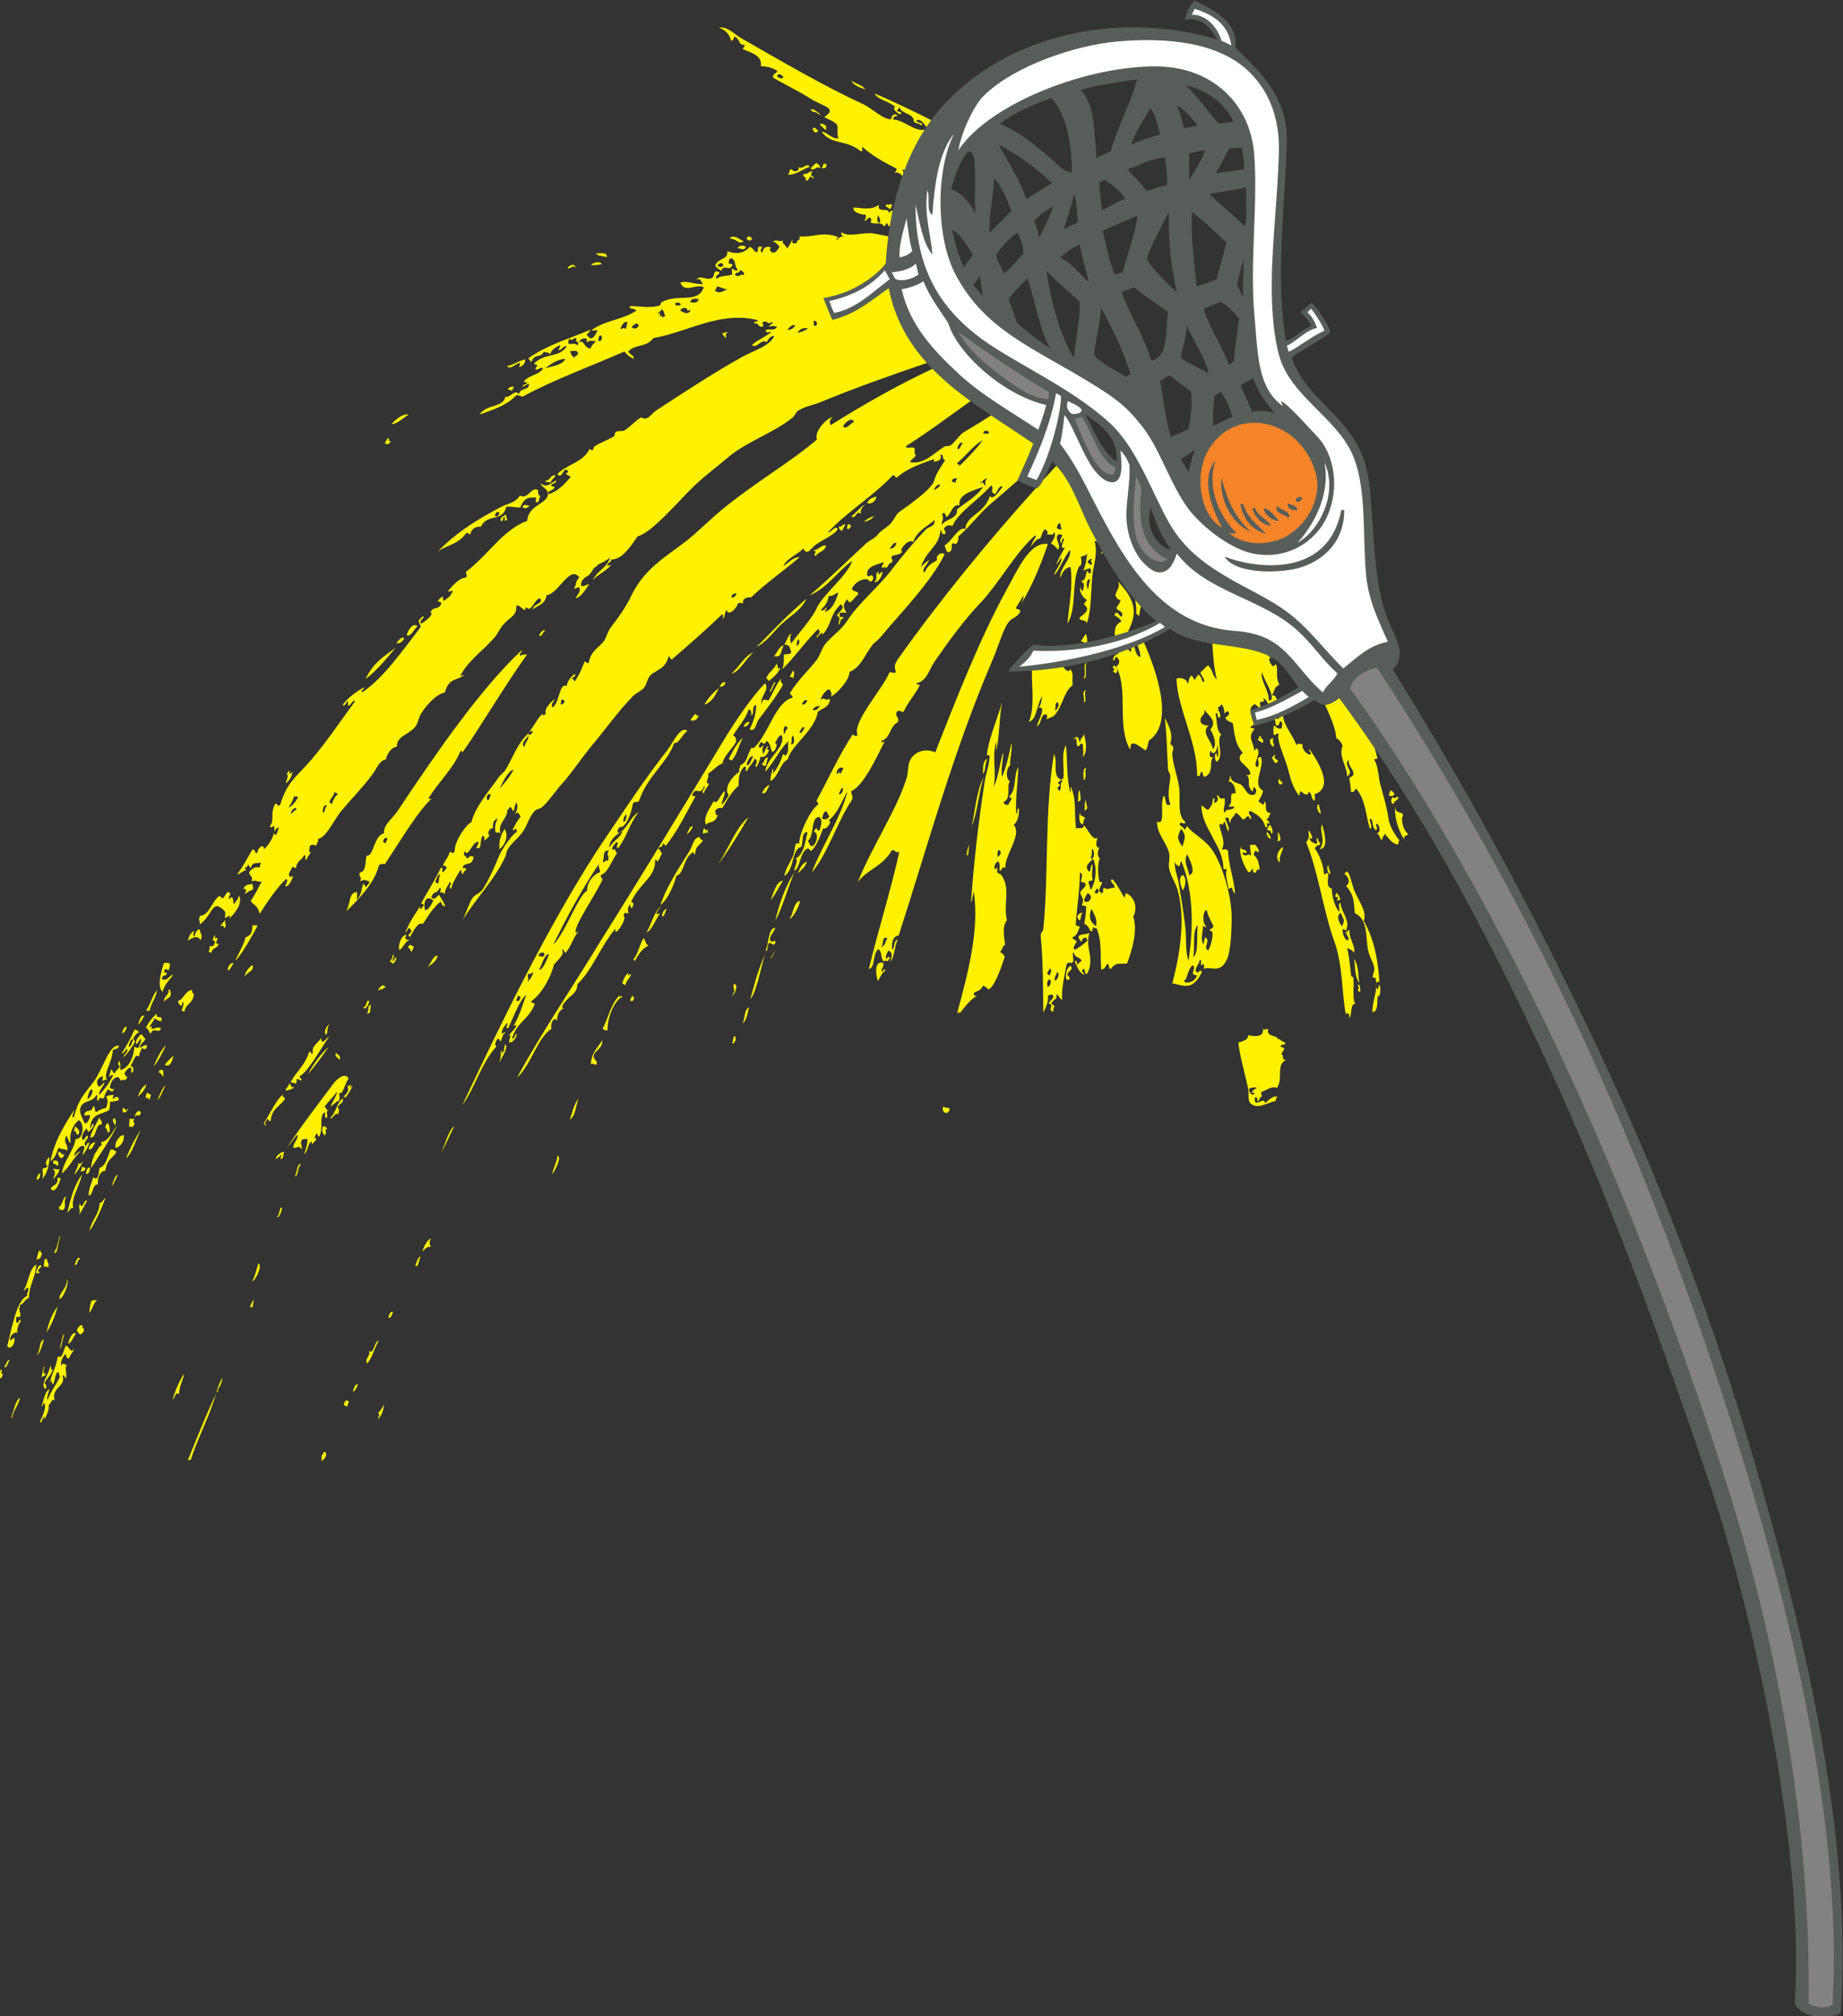 <?xml version="1.0" encoding="UTF-8" standalone="no"?>
<svg
   xmlns:dc="http://purl.org/dc/elements/1.1/"
   xmlns:cc="http://creativecommons.org/ns#"
   xmlns:rdf="http://www.w3.org/1999/02/22-rdf-syntax-ns#"
   xmlns:svg="http://www.w3.org/2000/svg"
   xmlns="http://www.w3.org/2000/svg"
   viewBox="0 0 727.787 795.907"
   height="795.907"
   width="727.787"
   xml:space="preserve"
   id="svg2"
   version="1.1"><rect x="0" y="0" width="727.787" height="795.907" fill="#333333" stroke="none"/><defs
     id="defs6" /><g
     transform="matrix(1.333,0,0,-1.333,0,795.907)"
     id="g10"><g
       transform="scale(0.1)"
       id="g12"><path
         id="path14"
         style="fill:#575e5a;fill-opacity:1;fill-rule:evenodd;stroke:none"
         d="m 3809.14,4961.92 c 23.77,3.64 45.59,33.54 75.25,43.13 -8.22,20.3 -20.05,27.72 -31.25,41.94 l 32.39,27.37 c 14.16,-15.6 47.71,-57.76 55.11,-86.57 -1.99,-10.15 -95.11,-59.16 -113.88,-75.74 47.65,-143.87 205,-177.91 228.79,-369.61 17.16,-138.21 10.02,-298.9 58.67,-413.61 17.38,-40.99 56.13,-99.32 11.74,-140.81 246.79,-396.21 445.92,-774.63 636.54,-1185.11 175.18,-377.15 325,-782.11 440.02,-1179.24 C 5347.71,1122.32 5488.85,526.152 5452.85,8.777 5408.34,-16.848 5326.27,0.734 5316.93,39.617 5346.46,449.316 5212.44,1139.77 5061.72,1585.55 c -133.4,394.54 -277.91,792.85 -440.02,1152.83 -181.62,403.32 -390.25,808.69 -654.16,1164.57 -36.62,-26.86 -47.56,-23.59 -73.32,-5.86 -53.2,-30.9 -112.48,-58.55 -178.48,-76.66 -3.34,15.22 -9.96,27.67 -12.2,47.32 56.21,14.2 98.92,41.89 143.75,67.46 -25.81,31.61 -42.91,67.31 -79.2,88.01 -84.85,48.4 -217.15,23.61 -302.15,85.07 -125.35,-75.03 -289.38,-125.83 -478.15,-126.13 -0.6,7.06 66.64,77.37 73.32,79.2 110.77,-16.57 276.82,30.38 363.75,70.4 -81.11,66.36 -142.48,171.04 -193.59,269.87 -35.86,69.32 -56.58,149.13 -114.41,202.41 -14.89,-26.19 -23.07,-59.06 -44.01,-79.2 -23.26,4.11 -41.09,13.66 -58.67,23.46 16.07,35.76 32.5,71.16 46.93,108.54 -173.88,120.56 -381.4,222.71 -428.27,460.55 -43.34,-29.54 -96.98,-78.01 -167.2,-93.87 -9.61,20.71 -17.68,42.96 -26.41,64.54 46.89,7.92 85.75,23.01 126.14,49.87 23.21,15.43 44.77,33.72 58.67,52.8 10.98,187.09 64.94,359.95 182.66,481.23 204.16,210.38 530.19,262.57 800.04,181.73 -20.94,31.81 -42.79,68.45 -96.82,58.67 4.83,20.6 15.67,44.78 28.97,56.9 56.36,-28.26 129.18,-62.39 120.66,-139.05 10.94,-11.27 22.75,-22.81 32.27,-32.26 55.89,-55.62 123.3,-128.57 120.25,-246.41 -4.88,-190.56 -35.18,-394.48 -2.93,-589.62 z m -357.87,542.69 c 3.79,-29.86 7.69,-50.98 5.86,-82.14 -21.9,-4.5 -41.17,-11.62 -61.6,-17.6 -14.12,25.95 -34.89,38.39 -55.73,64.53 27.84,7.23 65.83,31.97 111.47,35.21 z m 220,-477.77 c -5.59,-28.66 -12.95,-94.45 -16.54,-127.07 l -15.32,-9.43 c -3.92,27 -52.24,100.1 -73.75,165.45 l 49.54,20.97 c 19.43,-8.21 36.6,-27.23 56.07,-49.92 z m 12.97,177.66 -2.33,-112.39 -17.96,35.71 20.29,76.68 z m -5.18,328.7 c 3.28,-17.27 7.42,-42.73 6.88,-63.8 -20.76,-2.78 -56.06,-8.29 -85.06,-11.73 15.58,22.41 28.65,54.61 41.54,73.71 l 36.64,1.82 z m -503.53,-72.59 c -21.98,-0.4 -37.82,19.35 -52.82,32.26 -46.71,40.22 -98.08,85.15 -161.32,111.47 47.09,35.98 114.06,62.9 154.16,75.97 44.51,-51.64 59.74,-136.78 59.98,-219.7 z m 38.12,-715.76 c 44.85,-32.36 100.45,-66.47 93.89,-140.81 -46.31,30.03 -68.42,99.69 -93.89,140.81 z m 326.29,-105.92 c -8.26,-21.52 -14.14,-44.34 -18.28,-67.16 l -23.16,38.44 41.44,28.72 z m -53.48,1018.21 c 23.27,-8.39 46.31,-39.62 61.61,-58.67 -12.84,-1.7 -27.74,-5.76 -41.08,-6.96 -5.04,23.31 -11.52,46.28 -20.53,65.63 z m 41.08,-844.82 c 7.26,-36.04 -1.37,-77.81 -5.88,-111.48 -16.09,-9.31 -35.41,-15.43 -52.79,-23.46 -9.34,17.66 -26.82,134.44 -32.11,165.31 l 26.25,16.56 c 24.12,-13.02 40.62,-33.69 64.53,-46.93 z m 164.28,604.28 c -1.68,-38.42 3.51,-83.71 -2.95,-117.33 -29.61,31.03 -99.03,85.92 -105.61,96.8 35.33,7.7 75.59,10.47 108.56,20.53 z m -231.74,-369.61 c -7.83,-53.78 2.52,-134.21 -48.67,-144.62 -22.33,71.54 -63.56,135.08 -89.2,203.28 l 38.79,14.49 c 22.87,-21.75 75.23,-56.16 99.08,-73.15 z m 2.93,296.28 c -3.32,-84.5 6.78,-165.22 23.45,-237.62 -18.45,15.37 -85.33,79.24 -87.98,99.74 -1.74,13.37 56.03,123.13 64.53,137.88 z m -352.03,-404.82 c -36.76,24.57 -71.53,52.54 -97.78,75.9 l -25.41,70.77 c 18.38,23.99 32.99,37.67 55.73,61.61 18.08,-50.12 36.83,-153.53 67.46,-208.28 z m 88,308.01 c 6.59,-39.38 18.05,-73.88 26.41,-111.47 -28.09,24.71 -49.3,56.3 -85.08,73.33 21.98,17.04 35.32,29.24 58.67,38.14 z m -378.39,44.01 c 28.59,-16.39 43.04,-46.9 61.6,-73.34 l -26.41,-38.14 c -16.64,32.26 -26.66,71.13 -35.19,111.48 z m 70.39,46.93 c -10.14,21.42 -41.47,64.53 -73.34,73.33 8.47,33.58 27.16,85 49.88,111.48 18.65,1.57 19.45,-26.74 20.53,-49.87 2.07,-44.63 -2.84,-107 2.93,-134.94 z m 516.29,313.87 c 17.52,-18.66 21.28,-51.07 29.33,-79.2 -31.72,-7.52 -57.19,-17.98 -85.08,-29.33 11.9,42.86 38.42,71.11 55.75,108.53 z m -38.15,85.08 c -18.73,-67.32 -57.46,-140.04 -79.2,-214.14 -14.51,-6.01 -29.59,-11.49 -41.05,-20.54 -7.56,70.74 -4.32,159.25 -46.94,202.41 50.43,16.04 110.28,22.69 167.19,32.27 z M 3099.26,5170.2 c 30.21,-34.33 67.01,-62.05 99.72,-93.88 0.77,-57.27 -12.24,-108.43 -17.59,-167.2 -41.82,72.58 -66.49,162.31 -82.13,261.08 z m 234.67,211.2 c -28.72,-8.44 -44.46,-21.8 -69.55,-33.86 -2.84,28.64 -6.94,53.69 -7.45,83.49 l 15.28,7.68 c 23.77,-16.31 47.56,-34.19 61.72,-57.31 z m 281.62,-572.02 c 18.81,-20.29 26.29,-43.6 35.6,-73.39 -10.47,-1.27 -46.72,-24.29 -56.83,-25.91 -2.03,26.78 -1.23,53.9 3.61,87.57 5.23,4.55 11.5,8.06 17.62,11.73 z m -434.16,586.69 c 10.49,-20.8 7.54,-55.03 11.74,-82.14 -12.27,-9.24 -29.85,-13.18 -41.08,-23.46 7.29,31.78 24.92,76.63 29.34,105.6 z m -278.68,-243.47 8.79,-58.67 -28.43,32.95 19.64,25.72 z m 627.76,190.67 c 36.8,-27.74 69.78,-59.29 102.67,-90.94 -9.31,-36.64 -19.27,-72.65 -29.33,-108.54 -19.08,-7.33 -36.99,-15.81 -58.67,-20.53 -7.35,70.88 -17.23,139.23 -14.67,220.01 z m -516.29,-61.61 c 9.88,-17.82 18.12,-43.93 17.6,-61.6 -19.16,-19.83 -34.4,-41.22 -57.19,-59.03 -10.14,17.65 -20.39,38.65 -23.48,54.13 16.57,27.31 41.27,51.91 63.07,66.5 z m 555.68,243.65 c -8.04,-28.12 -33.45,-64.07 -46.44,-87.25 -2.46,19.85 1.81,53.49 -1.76,78.28 9.38,0.3 32.29,10.2 48.2,8.97 z m -611.4,17.43 c 59.14,-31.78 112.15,-69.72 158.4,-114.4 -26.2,-14.89 -53.05,-33.49 -76.27,-46.94 -21.66,62.8 -54.5,107.82 -82.13,161.34 z m 554.41,176.01 c 57.15,-14.23 116.95,-51.23 140.8,-108.54 -16.13,-2.5 -27.83,-3.39 -44,-5.87 -32.01,38.39 -61.68,79.13 -96.8,114.41 z m 2.97,-710.82 c 16.91,-42.81 57.07,-100.25 64.49,-142.81 -21.83,13.45 -68.81,32.71 -82.5,47.39 3.93,22.33 18.24,67.59 18.01,95.42 z m -255.23,53.73 c 33.16,-62.66 66.99,-124.65 87.98,-199.47 l -12.67,-7.13 c -8.95,6.15 -88.79,48.12 -92.93,62.86 -5.37,19.16 22.09,113.3 17.62,143.74 z m -315.73,380.23 c 22.56,-21.43 40.18,-66.52 51.7,-95.69 -20.8,-20.28 -48.73,-49.03 -64.53,-64.54 -3.51,55.35 12.03,109.2 12.83,160.23 z m 463.73,-972.85 c 9.26,-30.08 31.29,-88.48 60.26,-125.47 -38.15,4.37 -78.93,63.92 -60.26,125.47 z m 368.27,278.74 c -22.13,5.17 -41.63,8.65 -67.45,3.74 -11.03,26 -22.83,52.07 -35.23,78.4 l 38.14,20.53 c 14.12,-41.62 38.13,-73.35 64.54,-102.67 z m -657.09,613.08 c -6.45,-26.81 -27.06,-64.83 -41.08,-93.86 -4.35,18.76 -8.05,33.24 -14.65,49.86 14.94,17.21 31.6,28.1 55.73,44 z m 249.33,-29.33 c -3.18,-48.13 -42.26,-154.17 -42.97,-168.09 l -24.49,-4.98 c -15.62,39.14 -24.55,84.96 -35.2,129.07 34.13,14.76 67.93,29.85 102.66,44 v 0" /><path
         id="path16"
         style="fill:#ffffff;fill-opacity:1;fill-rule:evenodd;stroke:none"
         d="m 3647.81,5836.09 c -9.78,5.13 -17.01,8.62 -29.2,13.95 -10.64,38.09 -44.98,78.83 -88.14,76.98 l 8.81,17.6 c 54.72,-17.63 99.43,-45.27 108.53,-108.53 v 0" /><path
         id="path18"
         style="fill:#ffffff;fill-opacity:1;fill-rule:evenodd;stroke:none"
         d="m 2685.64,5323.95 c 2.98,-22.23 8.79,-70.49 16.89,-96.26 -8.55,-10.47 -22.92,-16.7 -37.61,-19.12 -2.54,38.73 13.56,86.36 20.72,115.38 v 0" /><path
         id="path20"
         style="fill:#ffffff;fill-opacity:1;fill-rule:evenodd;stroke:none"
         d="m 2713.44,5189.79 7.4,-31.33 c -14.23,-12.84 -50.31,-24.32 -69.09,-13.05 l -10.11,18.91 c 29.19,2.82 53.23,8.72 71.8,25.47 v 0" /><path
         id="path22"
         style="fill:#ffffff;fill-opacity:1;fill-rule:evenodd;stroke:none"
         d="m 2621.11,5170.2 14.66,-26.41 c -50.2,-37.05 -98.58,-87.48 -164.27,-99.74 -6.49,10.14 -9.87,23.38 -14.67,35.21 70.01,15.06 124.63,45.51 164.28,90.94 v 0" /><path
         id="path24"
         style="fill:#ffffff;fill-opacity:1;fill-rule:evenodd;stroke:none"
         d="m 3099.26,4771.25 c -6.41,-24.72 -14.59,-49.94 -23.48,-73.34 -81.74,54.3 -170.25,103.7 -240.53,170.14 -68.9,65.14 -139.97,138.3 -164.28,246.41 16.74,1.17 52.42,13.78 64.54,23.47 18.83,-47.07 47.63,-84.12 73.63,-124.01 26.41,-89.45 162.54,-213.36 290.12,-242.67 v 0" /><path
         id="path26"
         style="fill:#ffffff;fill-opacity:1;fill-rule:evenodd;stroke:none"
         d="m 3883.83,5056.46 c 13.77,-16.57 33.38,-47.44 39.72,-65.21 -37.89,-16 -80.76,-51.6 -105.95,-62.29 l -5.53,18.3 c 21.72,6.43 58.24,48.05 89.81,51.92 -5.51,15.82 -15.12,34.9 -28.6,46.89 l 10.55,10.39 v 0" /><path
         id="path28"
         style="fill:#848182;fill-opacity:1;fill-rule:evenodd;stroke:none"
         d="m 2838.18,4988.32 c 87.29,-64.27 179.91,-124.93 269.87,-179.63 l -2.93,-19.84 c -40.84,2.49 -76.6,23.95 -108.54,46.93 -59.16,42.58 -120.08,86.31 -158.4,152.54 v 0" /><path
         id="path30"
         style="fill:#ffffff;fill-opacity:1;fill-rule:evenodd;stroke:none"
         d="m 3128.59,4806.45 14.67,-8.8 c -1.5,-68.22 -40.86,-195.97 -72.75,-248.62 l -27.42,10.45 c 31.09,66.73 69.45,155.44 85.5,246.97 v 0" /><path
         id="path32"
         style="fill:#ffffff;fill-opacity:1;fill-rule:evenodd;stroke:none"
         d="m 3163.79,4782.98 c 14.28,-8.21 32.09,-12.89 41.07,-26.4 -2.65,-11.04 -15.25,-12.13 -29.33,-11.73 -13.97,8.82 -18.15,23.71 -11.74,38.13 v 0" /><path
         id="path34"
         style="fill:#848182;fill-opacity:1;fill-rule:evenodd;stroke:none"
         d="m 3303.98,4586.05 c 0.45,-7.3 -4,-14.56 -5.25,-20.14 -47.56,-9.42 -92.21,106.51 -114.49,165.38 l 20.84,3.66 c 29.74,-41.2 51.95,-129.92 98.9,-148.9 v 0" /><path
         id="path36"
         style="fill:#ffffff;fill-opacity:1;fill-rule:evenodd;stroke:none"
         d="m 3153.09,4741.4 c 19.98,-20.92 44.31,-90.84 75.58,-143.59 18.52,-31.22 45.35,-56.36 67.13,-55.37 32.44,1.48 27.79,54.9 23.46,93.87 10.84,-9.95 20.35,-25.45 26.27,-41.47 4.22,-43.34 -8.58,-101.23 -8.67,-149.2 -0.1,-59.8 24.21,-114.43 49.88,-140.8 5.53,-5.7 26.64,-28.7 46.93,-29.34 30.76,-0.98 43.24,28.76 52.79,55.73 87.72,-114.34 250.04,-132.12 354.95,-225.87 46.56,-41.61 73.45,-86 120.27,-129.07 -8.65,-19.69 -33.97,-36.58 -42.64,-56.27 -61.68,51.66 -94.29,122.38 -160.76,156.69 -26.01,13.42 -58.1,22.64 -101.68,25.71 -217.46,15.36 -327.32,210.36 -413.61,378.42 -32.46,63.22 -59.01,118.98 -102.68,176 5.53,19.43 10.63,59.78 12.78,84.56 v 0" /><path
         id="path38"
         style="fill:#f68429;fill-opacity:1;fill-rule:evenodd;stroke:none"
         d="m 3638.57,4394.42 c 5.71,-3.33 14.71,-5.99 23.91,-1.58 -48.79,46.35 -89.37,133.44 -61.6,214.14 -51.78,-59.98 2.44,-170.12 20.53,-199.48 -61.61,33.72 -79.93,135.12 -52.82,208.27 70.18,161.2 280.32,122.83 328.56,-44 20.56,-71.15 -20.06,-149.56 -83.17,-187.74 -50.66,-30.65 -133.96,-30.67 -175.41,10.39 z m 67.89,1.35 c -45.13,37.96 -72.16,94.05 -87.98,161.34 -6.84,-67.08 31.01,-138.67 87.98,-161.34 z m 132.02,90.93 c 6.31,-5.44 19.96,-0.44 17.59,11.74 -10.93,1.17 -17.2,-2.35 -17.59,-11.74 z m 5.86,-26.4 c -2.99,13.62 -19.18,14.06 -29.32,20.54 -1.88,-18.5 11.86,-21.39 29.32,-20.54 z m -93.87,-70.4 c -25.24,26.58 -55.47,48.17 -67.46,88 -2.93,0 -5.86,0 -8.81,0 10.18,-44.59 32.87,-76.65 76.27,-88 z m 67.48,46.94 c 7.23,20.75 -24.82,22.78 -35.22,35.2 -8.98,-21.41 23.87,-24.54 35.22,-35.2 z m -52.81,-23.47 c -11.9,21.35 -38.5,27.98 -46.94,52.8 -2.93,0 -5.86,0 -8.79,0 8.97,-27.2 24.67,-47.69 55.73,-52.8 z m 23.47,14.66 c -12.95,14.44 -23.4,31.36 -44,38.14 -2.72,-17.21 27.6,-40.06 44,-38.14 v 0" /><path
         id="path40"
         style="fill:#848182;fill-opacity:1;fill-rule:evenodd;stroke:none"
         d="m 3365.76,4561.26 16.1,-38.08 c -19.36,-149.17 35.95,-188.05 76.3,-208.94 -27.01,-25.16 -79.27,17.68 -91.3,61.96 -17.58,64.72 -2.82,156.59 -1.1,185.06 v 0" /><path
         id="path42"
         style="fill:#ffffff;fill-opacity:1;fill-rule:evenodd;stroke:none"
         d="m 3451.33,4114.09 c -129.08,-76.23 -335.88,-109.63 -432.11,-117.81 28.48,21.01 37.6,36.86 41.89,47.47 124.26,-6.45 267.02,18.18 375.49,82.14 l 14.73,-11.8 v 0" /><path
         id="path44"
         style="fill:#ffffff;fill-opacity:1;fill-rule:evenodd;stroke:none"
         d="m 3877.09,3906.45 c -47.4,-28.01 -95.27,-55.06 -154.08,-67.85 l -5.37,22.05 c 48.32,11.41 91.87,38.4 140.17,63.7 l 19.28,-17.9 v 0" /><path
         id="path46"
         style="fill:#ffffff;fill-opacity:1;fill-rule:evenodd;stroke:none"
         d="m 3237.13,4832.85 c 68.71,-42.36 101.83,-67.01 149.61,-129.07 49.72,-64.62 79.76,-165.53 131.99,-237.61 34.55,-47.67 121.11,-120.54 193.61,-134.94 100.37,-19.94 186.35,34.97 220,111.48 36.39,82.73 21.82,182.52 -32.26,237.6 -25.06,25.53 -82.5,92.73 -105.61,102.67 l 5.88,-14.66 c -76.07,53.82 -73.94,156.19 -84.33,270.6 -13.95,153.66 11.3,333.46 -0.75,477.42 -12.3,147.23 -123.36,255.14 -285.62,257.74 -203.34,3.26 -496.56,-106.95 -590.45,-248.38 6.91,45.08 41.6,128.5 75.06,161.43 90.45,89 271.7,150.17 397.75,160.97 145.7,12.47 298.56,-2.08 389.22,-90.7 56.21,-54.96 90.16,-132.89 87.38,-238.13 -3.94,-148.91 -25.15,-300.28 -20.52,-437.08 2.18,-64.81 9.92,-139.57 29.33,-187.74 43.54,-108.14 172.35,-170.96 214.12,-281.61 36.82,-97.49 24.89,-228.02 35.22,-343.21 7.17,-80.08 40.25,-142.84 64.53,-199.47 -58.95,-11.47 -92.5,-48.32 -132.01,-79.2 -59.16,58.94 -100.28,116.24 -158.4,161.33 -60.2,46.69 -130.16,74.8 -199.47,117.34 -71.04,43.6 -123.01,89.05 -161.33,158.4 -50.82,91.95 -94.2,220.02 -176.02,293.35 -93.96,84.19 -212.71,142.95 -319.74,208.27 -143.87,87.81 -252.62,205.96 -252.28,434.15 13.28,-52.23 20.31,-110.73 49.87,-146.67 -3.34,59.14 -25.45,114.6 -14.66,190.67 8.82,-20.5 -4.52,-63.16 14.66,-73.33 6.88,91.79 18.6,183.35 64.54,240.53 -53.38,-105.46 -55.65,-304.22 4.72,-418.14 87.81,-165.69 231.92,-216.73 405.96,-324.01 z m 390.14,-510.42 c 35.07,-56.05 174.92,-48.54 225.87,-32.27 77.64,24.79 130.02,85.25 129.09,170.14 -2.95,0 -5.88,0 -8.81,0 -41.43,-214.52 -275.76,-166.67 -346.15,-137.87 v 0" /><path
         id="path48"
         style="fill:#ffffff;fill-opacity:1;fill-rule:evenodd;stroke:none"
         d="m 3923.55,4601.11 c 41.12,-88.07 -12.4,-199.64 -79.21,-237.61 44.82,49.98 98.2,139.98 79.21,237.61 v 0" /><path
         id="path50"
         style="fill:#848182;fill-opacity:1;fill-rule:evenodd;stroke:none"
         d="m 4079.02,3993.89 c 168.11,-257.44 317.68,-513.96 452.25,-774.4 268.3,-519.29 476.89,-1054.14 653.65,-1642.74 142.11,-473.26 271.76,-1055.391 243.91,-1543.203 -16.19,-11.352 -44.24,-11.762 -70.84,3.144 6.85,500.672 -84.47,1033.509 -234.67,1513.649 -163.14,521.52 -387.81,1100.89 -666.35,1629.59 -140.92,267.46 -292.58,524.97 -457.99,752.44 11,36.93 49.46,53.96 80.04,61.52 v 0" /><path
         id="path52"
         style="fill:#fff200;fill-opacity:1;fill-rule:evenodd;stroke:none"
         d="m 0,1888.93 c 4.34,-1.45 7.113,4.95 8.562,14.96 -5.285,-4.42 -6.195,-1.55 -2.465,10.71 C -4.977,1914.21 0.918,1898.63 0,1888.93 Z m 2293.13,2137.95 c 25.58,-4.07 18.07,16.89 28.67,32.02 -12.03,0.04 -19.2,-19.94 -28.67,-32.02 z m 280.7,-926.24 c 20,5.88 9.62,38.29 26.91,59.1 14.46,-6.91 5.76,-22.9 17.32,-37.24 3.57,8.77 11.94,-4.93 15.13,7.02 7.74,10.14 -5.48,8.54 -7.23,0.3 -3.92,7 0.18,16.07 5.89,26.05 13.72,-6.84 10.69,-15.31 5.26,-33.35 13.65,13.45 11.66,44.75 22.46,65.8 -12.07,-2.4 -8.16,-21.99 -16.1,-31.76 -2.59,15.98 -0.95,42.05 18.75,43.41 87.27,269.03 158.23,535.69 278.29,816.78 16.64,38.36 28.96,84.45 45.99,109.48 11.06,16.82 24.81,12.43 36.37,33.41 -2.19,8.95 -6.95,4.83 -13.89,9.65 7.58,12.96 15.36,25.53 23.15,38.12 0.49,-8.44 -3.42,-17.88 -8.79,-27.18 33.81,51.84 62.01,123.75 81,179.38 -54.13,8.41 -90.04,-77.5 -123.56,-137.4 -82.09,-150.96 -152.38,-333.06 -210.12,-479.58 -26.19,11.46 -57.47,5.56 -73.49,-21.31 -9.1,-15.26 -5.2,-34.84 -11.74,-55.93 -28.81,-93.55 -104.12,-204.91 -144.25,-307.23 32.02,41.16 71.24,44.25 101.07,94.34 6.58,4.65 19.7,-17.52 23.22,1.39 -24.93,-115.58 -63.48,-235.87 -91.64,-353.25 z m 54.63,91.55 c -6.83,-13.01 -5.81,-21.15 -17.51,-26.74 7.78,12.59 1.03,33.48 17.51,26.74 z m -672.08,98.4 c 23.15,15.38 42.25,65.75 47.51,86.6 22.66,4.94 18.85,48.29 47.09,68.46 3.27,4.25 2.61,-3.38 8.1,-5.63 1.84,25.71 10.64,23.86 23.5,41.23 -4.42,2.85 -11.39,5.23 -9.28,10.28 -18.18,0.95 -21.43,-26.03 -30.2,-40.62 -28.6,-46.01 -66.96,-102.32 -86.72,-160.32 z m 644.07,-224.89 c 7.61,9.1 10.84,23.5 23.12,31.82 -5.11,5.36 -7.89,-1.03 -10.21,-5.71 -6.64,9.34 7.16,13.68 3.05,27.35 -28.18,7.45 -21.32,-37.59 -15.96,-53.46 z M 591.074,3232.62 c 32.418,21.54 36.215,61.4 57.031,53.22 4.75,-2.17 16.52,-10.59 18.868,-16.04 1.242,-2.22 -0.84,-17.41 0.316,-18.22 0.617,-1.1 21.297,18.7 11.031,-2.04 11.121,9.13 43.676,44.29 29.446,69.71 -2.868,-17.57 -10.387,-15.5 -14.86,-27.68 -3.179,6.93 -0.801,32.95 -12.793,16.55 -7.648,1.04 7.532,16.8 -0.109,17.84 -8.219,10.89 -13.109,-13.15 -20.387,-15.28 -2.359,-0.84 -7.844,7.7 -9.992,6.5 -21.875,-15.15 -29.434,-57.13 -56.172,-58.55 -8.648,-13.55 1.641,-15.53 -2.379,-26.01 z m 269.391,-468.53 c 5.164,3.37 12.473,-4.64 17.64,-1.26 0.977,24.75 4.469,5.89 15.586,8.73 0.957,5.86 -7.558,5.93 -5.523,12.4 23.395,11.16 57.832,74.48 87.008,116.94 -6.199,-1.54 -24.824,-31.32 -23.266,-3.84 -9.437,-15.93 -29.898,-23.51 -24.961,-44.94 -6.125,-9.24 -4.621,9.51 -11.234,2.42 -15.371,-44.41 -38.027,-55.65 -55.25,-90.45 z M 2345.8,5469.78 c -10.33,-0.46 -3.73,-12.25 -13.16,-15.59 24.63,-3.63 44.02,15.94 66.92,22.95 -13.7,13.13 -20.09,-10.77 -33.43,-0.81 2.47,-17.01 -19.1,-15.06 -20.33,-6.55 z m -205.94,-484.51 c -0.22,-5.92 6.52,-10.38 10.35,-15.97 2.74,3.94 -3.08,18.11 3.99,14.33 2.19,9.94 -9.84,-2.61 -14.34,1.64 z M 4134.61,3587.41 c -6.43,-26.34 5.1,-72.15 25.6,-103.73 -3.16,13.22 2.29,8.53 11.47,16.09 -18.63,18.12 -16.99,37.91 -18.32,41.52 -1.64,9.25 6.13,15.53 1.09,19.49 -6.05,5.79 -24.66,1.18 -19.84,26.63 z m -75.98,-71.09 c 8.97,1.63 -1.21,21.09 -1.17,29.83 14.55,-2.02 2.72,-21.23 18.65,-34.56 7.7,7.69 -2.22,12.79 1.1,19.48 8.08,0.67 16.79,-24.95 1.29,-28.79 11.6,-5.6 6.56,-14.23 16.13,-20 -1.06,5.69 3.2,11.95 8.01,18.51 17.2,-19.4 18.28,-25.09 38.26,-31.8 3.59,4.92 0.8,8.67 4.61,13.22 -12.72,15.15 -29.67,42.91 -32.17,63.77 -3.83,30.76 -15.9,69.97 -24.86,103.66 -3.52,12.56 -5.78,45.63 -12.64,61.64 -4.98,12.69 -10.16,9.31 4.8,12.85 -2.1,10.56 -5.19,21.02 -8.73,31.43 -33.82,49.95 -68.57,99.13 -104.37,147.39 -19.12,-14.04 -31.25,-19.84 -42.15,-19.66 15.88,-34.56 31.78,-70.68 33.2,-98.78 12.23,-6.7 15.08,-14.31 18.68,-21.97 -12.74,-32.77 13.28,-60.3 13.57,-91.1 23.79,14.27 -13.67,32.01 4.73,49.57 -5.2,-22.26 33.3,-41.83 1.27,-53.97 2.42,-13.15 5.05,-26.68 5.11,-40.67 6.55,-4.09 11.33,2.46 15.18,9.46 30.84,-37.42 27.54,-79.43 41.5,-119.51 z m -1499.06,908.45 c 10.16,3.28 20.75,5.81 29.89,17.22 -10.91,-3.2 -20.67,-7.21 -29.89,-17.22 z m 650.45,-463.25 c 13.81,-1.95 1.23,33.11 9.69,47.04 -14.51,-8.13 0.7,-31.54 -9.69,-47.04 z m -687.5,480.25 c 12.34,-11.96 14.65,21.75 27.36,6.61 -1.27,12.35 2.99,18.61 12.96,28.55 -14.18,-7.46 -26.3,-24.89 -40.32,-35.16 z M 3909.75,3455.7 c 28.34,2.32 12.52,52.01 7.05,73.14 -10.18,-15.86 12.56,-47.65 -7.05,-73.14 z m -699.09,434.09 c 12.11,4.84 -1.99,25.01 6.53,37.52 -15.43,-5.25 -1.64,-26.08 -6.53,-37.52 z m 572.88,-410.4 c 17.42,-0.88 6.66,15.83 4.8,25.43 -6.68,0.61 1.39,-17.6 -4.8,-25.43 z m -20.55,6.41 c 4.65,9.36 -7.91,15.4 -9.47,23.23 -3.03,-8.46 0.76,-16.5 9.47,-23.23 z m -385.18,539.18 c -11.36,2.87 -13.45,17 -17.46,30.08 -3.03,-1.27 -6.07,-2.54 -9.14,-3.78 0.29,-3.62 0.24,-7.3 -0.9,-11.22 -3.4,2.39 -6.19,4.89 -8.43,7.49 -9.95,-3.91 -20.04,-7.67 -30.32,-11.28 0.86,-0.9 1.53,-1.96 1.8,-3.34 -7.4,3.12 -17.62,-8.9 -15.65,-17.47 9.42,-2.95 0.73,10.08 10.4,9.2 11.23,-8.71 9.39,-21.83 -2.09,-27.78 38.28,-67.12 0.89,-169.33 40.95,-244.65 5.76,6.13 -1.31,9.91 6.47,16.2 11.33,2.47 21.35,-7.88 40.19,-20.09 8.6,11.12 5.35,19.45 10.84,29.8 76.6,52.11 19.32,211.26 -15.64,289.46 -6.19,-2.86 -12.44,-5.65 -18.75,-8.4 4.8,-12.5 9.04,-25.41 7.73,-34.22 z m -36.21,74.82 c 3.83,9 8.2,17.77 10.98,25.73 16.56,46.05 -2.44,83.79 -42.37,124.84 13.21,-17.29 -6.93,-30.49 -5.7,-45.3 6.6,-5.49 5.12,-11.65 14.28,-10.38 1.89,-7.17 -7.21,-16.14 -11.72,-24.47 3.34,-9.74 22.73,-9.05 16.6,-24.58 -6.09,-6.8 -14.35,24.38 -22.4,3.43 6.07,-5.8 12.27,-4.26 21.05,-18.7 -21.21,-10.63 -19.47,-25.4 -20.07,-42.44 13.49,3.77 26.68,7.75 39.35,11.87 z m -930.16,241.55 c -1.24,-4.08 2.27,-4.05 3.26,-2.04 6.86,-3.42 -9.8,-12.75 2.71,-14.94 6.96,14.06 26.17,11.27 29.29,30.91 -13.27,2.26 -22.37,-13 -35.26,-13.93 z m 1292.11,-870.44 c -1.69,-12.09 2.8,-22.64 1.84,-34.79 -12.89,11.66 -6.82,-6.73 -24.9,5.41 2.64,11.65 10.23,-4.43 12.89,7.22 -7.6,9.78 -24.96,2.96 -13.42,17.65 -17.93,-9.56 9.06,-70.41 19.02,-79.35 4.18,1.37 8.6,4.81 11.7,11.88 3.75,-4.19 -3.26,-10.55 7.64,-13.63 3.81,4.54 6.25,16.56 13.44,7.52 -2.35,24.34 -6.17,36.22 -16.66,44.87 -3.34,3.45 2.09,8.9 4.2,13.95 20.68,-15.51 5,12.49 -1.19,17.25 -1.9,0.87 -14.42,-3.24 -14.56,2.02 z m -523.24,310.43 c 3.05,-1.68 4.51,2.04 6.58,4.65 4.32,-7.74 0.65,-17.54 4.77,-24.92 6.86,-3.41 8.52,12.52 15.74,5.92 1.82,-12.05 2.21,-25.38 0.92,-38.2 13.91,15.53 8.97,49.55 2.09,69.4 0,-12.58 -10.43,-11.64 -9.24,-22.59 -7.77,-6.29 -0.86,11.62 -12.75,12.7 -2.89,-1.14 -5.59,-2.65 -8.11,-6.96 z m -93.26,128.75 c -2.17,-13.79 -0.94,-22.29 -10,-35.11 24.55,4.07 -1.19,-36.96 -5.33,-54.77 15.55,6.29 9.41,38.66 28.71,34.47 3.09,-5.53 1.8,-12.06 -2.79,-18.98 1.95,7.87 20.31,10.39 25.17,15.55 25.82,27.03 27.56,70.58 55.26,90.45 -3.87,15.74 4.53,33.5 -7.37,47.17 -3.77,-10.99 -14.59,-3.3 -20.19,6.46 -30.39,-4.96 -61.64,-8.6 -93.73,-10.78 -0.82,-43.65 9.27,-110.65 -8.89,-152.03 24.55,10.36 18.83,35.71 39.16,77.57 z m 44.36,-18.71 c 10.04,-4.06 1.27,-24.94 -6.92,-24.2 5.78,8.57 -1.97,14.87 6.92,24.2 z m 895.23,-832.34 c -3.61,24.11 -1.03,49.75 -15.1,72.36 3.83,-24.47 0.49,-50.05 15.1,-72.36 z m -833.85,538.64 c 16.23,-2.53 3.91,22.02 7.17,32.56 -9.3,-2.3 -3.28,-23.13 -7.17,-32.56 z m 893.15,-543.66 c -3.81,-4.55 -0.8,-8.68 -4.61,-13.23 -7.05,3.79 -6.51,29.27 5.27,20.85 -4.53,62.31 -13.65,123.98 -46.56,181.52 10.6,27.71 -15.45,59.1 -27.77,89.94 -10.81,26.86 -11.39,53.13 -26.8,60.47 11.35,-7.67 -0.37,-3.11 -2.54,-10.61 14.49,-10.75 17.38,-28.49 4.69,-36.08 24.92,-28.15 22.34,-47.49 26.11,-80.7 39.69,-17.94 31.09,-70.66 39.32,-110.57 4.41,-21.74 17.32,-37.24 18.3,-54.11 0.37,-9.48 -5.65,-17.68 -4.61,-25.81 -0.14,-1.04 6.6,0.79 7.64,-1.05 10.39,-32.41 -10.06,-69.02 -8.74,-101.66 19.18,1.06 12.56,35.57 16.33,50.27 4.94,-15.13 11.19,24.16 3.97,30.77 z m -873.3,517.03 c 16.66,3.03 1.01,20.88 5.31,29.59 -7.15,-1.1 -2.5,-20.76 -5.31,-29.59 z m -5.34,-42.18 c 3.85,6.99 0.43,11.85 7.39,19.61 -10.71,9.02 -15.16,3.12 -14.75,14.98 0.14,7.33 -9.24,-28.89 7.36,-34.59 z m 732.29,-147.91 c 5.18,9.67 -7.27,16.74 -3.03,26.85 -8.1,-0.67 -4.74,-20.55 3.03,-26.85 z m 47.62,-414.15 c 8.57,8.66 11.11,-3.46 9.51,-10.66 9.08,2.68 2.38,44.9 18.16,40.67 -9.76,18.72 -2.3,49.51 -6.03,78.88 -0.08,1.4 -5.71,2.6 -6,4.38 -3.44,27.59 -6.09,57.56 -11.6,82.53 4.67,-0.77 17.21,-6.81 19.86,-14.04 6.37,17.61 -14.51,39.79 -13.71,67.33 -4.53,1.81 -6.64,-3.24 -3.92,-5.58 -2.6,-2.91 -3.71,0.33 -2.72,2.34 -12.48,-1.66 10.1,-18.05 3.03,-26.85 -10.88,-0.76 -17.17,21.84 -16.47,31.92 2.62,2.91 7.11,-1.35 10.16,-3.02 14.18,30.18 -14.57,53.77 -16.19,81.89 -9.59,-0.53 -0.43,-18.14 -4.61,-25.81 -11.15,13.6 -20.88,41.06 -21.35,68.38 -20.45,5.01 -7.32,30.74 -11.52,45.81 -4.26,0.03 -8.03,-2.07 -11.37,-4.92 -0.72,25.24 -13.2,58.9 -27.46,78.03 3.87,6.99 9.02,10.37 14.98,9.82 4.18,7.66 -8.83,11.99 -4.45,19.29 -11.97,2.49 1.4,-11.31 -5.92,-15.9 -11.19,4.87 -15.9,3.2 -21.27,19.07 15.12,-11.86 7.73,10.14 -1.62,21.83 -0.51,-16.75 4.39,-21.73 -7.34,-36.05 36.52,-87.94 50.33,-202.14 84,-295.07 25.06,-68.7 22.21,-163.21 33.85,-214.27 z m -14.75,299.96 c 5.59,-20.09 14.47,-17.05 3.01,-39.43 -8.54,10.21 -18.56,33.15 -3.01,39.43 z m -1060.33,412.32 c 8.18,5.55 4.49,31.06 13.67,44.91 -16.95,-7.55 -12.91,-32.39 -13.67,-44.91 z m -671.62,374.94 c 25.13,13.11 43.96,36.23 64.68,58.47 29.42,31.96 66.29,46.8 83.02,83.74 6.73,8.13 -35.37,-31.4 -51.37,-45.69 -33.13,-31.61 -65.35,-66.1 -96.33,-96.52 z m 1263.1,-720.24 c 6.27,6.42 14.79,35.37 -0.25,45.83 -14.55,-10.57 -5.02,-31.37 0.25,-45.83 z M 1159.92,4714.36 c 18.97,1.43 33.65,19.33 50.73,27.92 -11.07,5.9 -37.33,-10.25 -50.73,-27.92 z M 2878.73,3524.41 c 16.97,39.03 20.25,97.48 35.45,144.7 -21.35,-40.02 -25.18,-98.77 -35.45,-144.7 z m -1395.62,903.96 c 9.22,-2.58 5.38,3.01 9.15,11.42 5.28,-1.89 3.51,-6.27 2.26,-10.36 16.03,-2.14 1.12,9.34 5.23,18.41 -5.96,-5.75 -18.98,-7.72 -16.64,-19.47 z M 3559.43,3110.53 c 5.78,8.56 9.38,7.18 6.43,-8.98 20.39,8.99 47.6,-16.91 68.71,27.34 11.5,24.82 14.41,86.46 14.08,127.4 -0.13,63.3 -31.33,170.69 -67.03,209.24 -22.32,24.76 -46.83,35.72 -65.35,58.74 -1.99,-4.02 -4.18,-7.67 -6.91,-11.62 -1.08,5.7 -7.82,10.15 -14.75,14.98 2.75,16.53 13.55,-4.03 17.28,8.23 -27.16,22.04 -13.16,67.63 -19.19,104.89 -5.14,34.39 -18.99,69.21 -19.87,97.27 -0.7,8.8 10.26,20.75 -6.31,28.89 9.46,28.52 -2.87,53.07 -15.95,77.68 6.4,-53.04 6.19,-94.28 9.53,-151.93 0.82,-7.76 7.3,-14.3 6.97,-21.26 -0.68,-20.22 -11.09,-54.6 0,-83.22 -17.95,-9.57 -11.27,18.85 -19.65,26.25 -13.04,-27.13 7.44,-90.19 -19.78,-76.88 -0.24,-37.39 27.13,-59.81 35.49,-92.39 4,-14.7 -2.66,-30.53 0.25,-45.83 4.28,-22.77 19.55,-43.73 24.94,-63.45 23.36,-80.8 9.75,-181.33 -15.39,-277.65 26.25,-2.73 60.06,-27.83 87.89,34.68 -7.71,8.75 -9.59,-6.82 -16.41,-0.96 -8.67,9.18 10.24,24.6 9.24,35.18 7.66,5.25 2.23,-12.78 5.78,-16.6 z m -26.36,1.69 c 14.27,-10.39 -13.91,-28.12 13.2,-29.88 -9.59,-29.55 -48.95,-23.53 -35.88,-12.82 4.04,-5.97 7.34,29.75 22.68,42.7 z m -20.49,98.37 c -3.93,48.61 -13.67,98.8 -20.53,143.83 -3.94,23.44 -14,43.93 -11.8,66.46 0,-6.29 3.42,-11.15 10.9,-15.68 8.23,1.7 1.29,6.53 8.77,14.6 37.03,-90.08 35.35,-201.83 20.94,-294.59 -9.12,26.36 -6.29,54.08 -8.28,85.38 z m 35.8,20.53 c -4.43,-28.62 3.77,-81.12 -13.18,-94.97 5.41,34.48 -4.07,76.6 13.18,94.97 z m 30.27,-75.48 c -15.58,10.15 8.5,28.95 -7.83,39.17 -3.63,-7.36 -4.3,-14.99 -5.59,-21.52 -10.56,16.34 -0.84,36.79 -1.56,55.74 3.26,-2.04 7.56,-5.93 10.16,-3.02 -13.2,10.99 -11.15,48.92 1.4,49.18 2.48,-17.01 12.76,-31.58 19.4,-47.22 -0.72,-10.08 -15.55,-6.28 -8.58,-14.96 13.74,5.76 1.02,-49.75 -7.4,-57.37 z m -61.64,285.33 c 7.27,-16.74 28.58,-56.09 5.8,-62.07 -2.28,20.49 -18.45,38.05 -5.8,62.07 z m -18.03,75.07 c 17.09,-20.43 10.55,-28.93 3.97,-52.46 -18.42,24.05 -14.57,31.05 -3.97,52.46 z m -634.8,-79.13 c 6.15,-0.9 5.02,18.78 6.29,25.31 2.46,18.31 -8.52,-18.81 -6.29,-25.31 z m -607.05,272.23 c 0.87,-5.32 5,-6.4 10.94,-6.94 1.75,8.23 5.85,17.31 6.11,25.68 -11.2,-1.44 -10.02,-18.68 -17.05,-18.74 z m -960.17,628.07 c 27.5,20.23 59.32,20.15 83.98,54.27 2.93,3.58 8.26,-2.14 12.26,-4.26 2.13,17.65 18.13,25.64 31.39,23.39 19.25,41.25 64.39,12.34 75.01,58.93 12.81,2.33 28.26,-2.57 41.9,-1.7 13.7,34.77 29.45,28.1 46.18,29.72 3.34,-3.44 -4.01,-10.47 0.4,-13.32 11.69,-7 5.18,15.97 16.84,19.1 -10.38,-9.2 -13.42,17.66 -10.15,15.61 -20.73,13.07 -29.57,-29.13 -54.57,-16.03 -15.3,-23.09 -33.68,-21.77 -54.86,-33.13 -62.3,-32.47 -131.35,-73.06 -188.38,-132.58 z m 168.78,107.08 c 3.35,9.13 7.9,13.61 14.17,7.45 -3.35,-9.13 -7.16,-13.68 -14.17,-7.45 z M 3779.38,2710.12 c -0.79,3.92 0.99,8.3 4.6,13.22 -14.55,2.01 -25.09,-10.66 -36.75,-20.1 0.09,23.77 -34.07,-18.58 -29.61,16.33 4.59,6.93 9.57,-5.77 6.23,-8.61 7.42,-6.98 7.87,17.47 14.76,10.2 -0.88,5.32 -2.26,10.34 -2.93,15.3 15.51,3.84 29.61,19 47.37,12.49 19.37,29.71 -4.03,66.45 25.95,82.26 -15.91,3.2 -1.6,11.69 -13.41,17.66 2.85,4.99 5.91,9.6 8.77,14.59 -2.17,8.94 -3.27,2.04 -10.82,7.98 3.28,10.53 11.07,0.39 14.55,10.56 -11.16,7.31 -10.49,2.36 -17.13,11.7 -5.67,-1.24 -3.67,-3.51 -5.04,-8.64 7.44,24.5 -35.92,9.9 -29.36,37.28 -5.78,4.03 -8.92,-5.48 -15.08,1.72 3.58,-26.55 -26.6,-23.11 -43.65,-19.12 0.47,-14.73 -18.87,-19.26 -28.9,-21.5 0.76,-29.09 20.6,-97.33 28.63,-136.88 3.05,-14.26 -1.9,-34.44 6.15,-42.52 21.76,-21.21 48.22,0.87 75.67,6.08 z m -56.24,38.67 c -9.88,-5.05 -9.39,-7.2 -15.68,-13.61 3.26,-2.05 5.67,1.24 9.96,-2.66 -11.83,-12.91 -21.35,14.18 -15.27,14.68 -9.3,-2.31 14.78,6.35 20.99,1.59 z M 1597.3,4088.26 c 8.09,-5.63 11.08,12.99 17.49,14.15 0.54,6.59 -14.51,-1.83 -17.49,-14.15 z m 1625.06,-902.75 c -14.06,-12.71 -28.61,-23.27 -38.71,-27.95 -7.75,6.3 2.01,16.6 6.31,25.3 -4.63,3.22 -9.26,6.43 -13.87,9.65 16.33,14.95 10.71,3.57 23.17,34.26 -3.3,-0.39 -7.85,1.42 -12.48,4.63 3.28,52.16 12.09,104.51 12.46,155.53 12.01,-6.33 2.89,-17.75 3.46,-27.58 4.08,-3.53 7.75,-0.01 12.46,-4.63 4.92,-11.29 -11.92,-17.81 -15.28,-26.94 4.08,-16.11 13.23,-17.29 5.32,-37.21 4.49,-4.25 8.16,-0.74 12.67,-4.98 -1.01,-14.6 -1.27,-29.27 -5.8,-50.19 14.12,-7.57 15.31,-18.52 18.67,-21.97 7.27,-4.16 6.66,9.53 7.23,12.28 3.89,-3.15 7.77,-6.3 9.96,-2.65 17.4,-38.65 10.88,-82.46 14.39,-124.04 11.41,1.06 14.26,12.34 17.88,17.26 9.6,-3.32 0.31,-11.92 10.13,-15.6 17.01,22.58 26.96,13.63 48.62,16.56 15,41.3 31.95,96.76 18.22,138.92 14.86,27.67 2.46,59.92 -21.96,69.48 -3.06,-4.62 -0.25,-8.37 -3.86,-13.28 -12.25,16.84 -25.12,47.38 -37.95,55.19 -8.61,-11.11 12.91,-15.51 7.62,-26.22 -10.49,2.35 -18.36,-8.83 -30.55,0.33 -5.74,-6.13 1.11,-9.55 -6.04,-16.94 -18.14,9.68 0.61,21.62 0.08,33.91 0.12,1.04 -6.95,-1.47 -7.65,1.04 -3.38,13.6 -7.47,52.44 1.89,69.77 -5.14,-0.93 -10.49,14.94 -1.8,30.93 -13.22,-1.6 -9.04,18.65 -5.95,29.57 -15.65,-11.17 -28.66,28.47 -41.18,36.95 2.52,-14.56 -14.45,-5.68 -21.77,-10.26 -6.82,41.18 2.38,86.51 -16.51,125.28 -0.88,-7.26 1.16,-13.39 -0.27,-20.95 -12.68,46.61 -8.28,95.52 -13.61,142.85 -15.02,-24.86 -3.54,-66.81 -7.62,-98.61 -2.27,-2.25 -4.92,-1.31 -6.25,-3.99 -28.5,13.08 -8.5,47.99 -21.49,77.49 -28.47,-176.11 -15.07,-350.07 -31.64,-520.96 -0.95,-5.85 -8.9,-9.33 -7.71,-20.28 7.54,-72.71 6.8,-155.87 7.89,-225.91 5.76,12.42 17.68,36.51 12.62,50.61 4.9,1.31 9.08,2.68 13.67,3.31 9.3,-10.28 -6.06,-16.94 -10.9,-25.94 20.29,-8.48 -3.96,-14.32 12.42,-25.96 5.33,6.86 -0.97,10.59 5.84,17.31 -3.67,2.78 -7.15,5.19 -10.6,7.61 7.36,13.32 20,12.17 15.06,27.31 10.56,-3.76 8.08,-11.93 17.59,-16.29 -2.91,34.18 8.62,77.9 13.15,105.11 3.9,9.44 12.07,2.4 17.65,5.04 5.96,12.05 -2.63,19.82 2.58,31.94 6.56,-20.53 10.59,-10.05 24.57,-24.96 -2.99,-6.02 -7.52,-4.21 -9.55,-10.67 -7.56,-6.66 -1.35,13.76 -11.35,7.67 7.17,-15.34 12.19,-31.88 27.48,-40.26 2.37,7.14 -12.4,9.52 -1.6,17.98 9.63,-3.32 -2.24,-12.38 10.69,-15.31 24.88,46.35 -7.11,78.28 7.38,121.72 -12.36,-6.91 -49.38,-0.06 -23.24,-26.56 2.46,12.02 3.14,9.5 11.62,13.28 4.96,-2.54 2.77,-6.19 6.44,-8.98 z m -0.7,139.94 c 21.15,-7.51 4.06,-34.99 -9.57,-23.26 -1.46,6.43 5.06,14.93 9.57,23.26 z m 20.78,1.96 c 1.99,4.02 4.73,7.97 6.72,11.98 11.93,-4.93 2.17,-21.53 -6.72,-11.98 z m -108.61,323.87 c 4.33,4.85 8.73,12.15 15,5.98 -13.05,-4.41 0.39,-25.91 -12.76,-28.92 0.59,2.75 -0.11,5.26 -3.9,7 4,10.48 15.25,8.06 1.66,15.94 z M 3107.5,3070.4 c 11.23,-2.42 3.2,-23.37 -4.43,-22.33 0.11,7.34 -3.93,13.3 4.43,22.33 z m 23.91,21.61 c 9.84,-3.69 1.46,-25.31 -6.31,-25.3 -2.95,12.85 3.94,11.88 6.31,25.3 z m -21.31,10.33 c 8.96,-4.66 0.06,-14 -0.28,-20.96 -2.52,1.98 -5.56,3.65 -8.3,6 2.86,4.98 5.73,9.97 8.58,14.96 z m 123.51,176.57 c 7.8,-16.45 18.48,-31.75 13.13,-51.2 -16.19,11.27 -23.77,27.34 -13.13,51.2 z m -3.08,149.24 c 6.36,11.31 1.83,19.42 5.84,29.89 5.82,-7.87 8.24,-33.61 -5.84,-29.89 z m 0.56,-93.06 c -2.09,7.53 -3.79,14.32 -6.62,21.93 2.6,9.2 8.75,2 12.68,7.59 -4.73,14.77 0.56,31.77 -0.86,46.93 -7.81,-8.73 -2.5,-14.46 -9.02,-22.96 -19.16,17.83 2.61,28.09 10.68,38.9 12.75,-25.29 8.98,-69 -6.86,-92.39 z m -346.27,-5.66 c 16.33,-109.88 -14.8,-233.29 -49.18,-358.5 3.79,-1.74 11.66,9.43 5.57,-3.65 19.16,23.79 31.08,41.58 55.39,56.16 -5.17,-3.37 -14.22,-3.6 -11.15,7.31 9.14,5.12 19.67,5.21 26.54,20.67 0.45,1.71 17.6,-9.98 16.39,-11.63 18.16,9.2 37.67,65.12 47.58,95.35 -1.27,12.35 -9.3,10.28 -13.21,17.28 6.98,3.91 4.73,14.26 14.73,20.35 -2.58,22.26 -9.78,54.03 5.45,72.23 -11.66,51.07 12.38,92.59 -16.66,134.39 -2.6,3.38 -9.3,3.99 -11.37,7.68 -2.26,4.05 2.23,22.53 -6.42,8.98 -7.6,3.48 2.46,24.6 9.02,22.95 6.56,-7.93 2.54,-18.41 3.65,-27.95 9.96,3.64 4.73,14.26 17.21,9.63 -2.29,39.37 50.25,96.84 25.02,126.76 14.86,15.09 14.16,30.18 15.55,47.89 -9.42,2.96 -0.92,-9.7 -8.56,-14.95 -2.62,44.99 4.83,92.22 6.41,138.58 -15.45,-24.12 -3.62,-65.41 -26.99,-86.71 1.81,-5.77 3.75,-4.19 8.1,-5.64 -3.87,-6.99 -7.91,-13.61 -11.76,-20.61 -4.08,3.52 -6.29,-0.13 -9.96,2.66 -2.3,1.61 -1.19,4.64 -3.71,6.62 25.51,9.92 7.23,47.6 19.73,61.86 -14.79,6.23 -10.55,41.52 0.29,46.13 -1.39,17.61 6.66,44.86 4.2,68.16 -7.3,-33.61 -13.54,-66.61 -28.32,-101.99 -3.95,23.44 3.63,48.97 3.53,73.11 -9.16,-24 -11.95,-68.15 -28.1,-102.35 8.79,46.05 -5.59,86.87 7.05,133.63 2.32,-7.9 -0.84,-17.4 0.94,-25.61 8.88,38.36 8.1,96.48 17.03,143.57 -12.97,-47.43 -40.02,-107.56 -45.27,-157.44 -0.12,-1.04 7.36,0.73 7.85,-1.41 1.56,-20.42 -10.49,-51.85 -14.5,-78.76 -17.53,-112.41 -32.36,-239.75 -40.03,-353.4 1.85,-9.6 4.53,20.92 7.96,28.65 z m 72.76,123.48 c 14.12,-1.27 3.46,-21.29 -2.99,-18.6 2.23,6.08 -1.6,11.68 2.99,18.6 z M 1082.81,3959.4 c 31.18,23.75 60.3,57.48 89.47,93.64 -31.64,-25.45 -64.58,-40.99 -89.47,-93.64 z m 1203.33,-825.32 -2.85,1.31 c -7.79,-18.87 31.12,56.62 2.85,-1.31 z m -535.69,-315.42 c 7.65,5.26 12.6,-3.58 16.15,-1.11 6.05,16.93 -14.57,12.16 -5.46,33.71 7.94,9.78 24.81,18.73 22.93,38.49 -7.83,-15.02 -32.89,-35.83 -33.62,-71.09 z m -692.17,487.32 c -2.23,6.5 0.92,16 -0.97,23.16 -24.22,-3.39 -16.51,-24.72 -31.46,-57.28 32.06,31.01 82.76,81.66 96.03,133.6 4.64,9.37 12.03,6.25 18.51,6.02 45.74,69.63 97.84,156.87 137.87,193.8 -3.1,-0.77 -5.86,-0.87 -9.13,1.17 36.33,56.15 71.44,85.49 94.64,138.64 2.72,3.94 7.02,0.06 5.57,-3.66 48.44,67.29 123.52,195.46 192.5,291.65 -6.54,-2.2 -13.93,0.91 -19.88,-4.83 -5.91,2.98 4.06,12.92 5.22,18.4 -126.39,-117.21 -264.63,-320.42 -370.48,-479.36 -12.91,-19.81 -42.43,-40.22 -39.15,-64.99 -30.09,-4.26 -30.97,-72.02 -51.71,-65.25 -4.73,-20.55 0.25,-45.83 -19.63,-50.67 -5.97,-12.04 9.24,-12.72 -0.49,-26.88 11.62,6.99 12.78,6.18 28.85,0.18 -1.75,-8.23 -5.59,-8.93 -8.32,-12.88 -5.71,-9.97 -3.92,7 -10,6.5 -7.57,-19.24 -2.12,-23.93 -17.97,-47.32 z m 89.75,181.38 c -2.11,-5.05 -3.68,-9.8 -6,-14.49 -2.52,1.98 -4.63,3.22 -7.68,4.9 2.94,9.87 7.28,14.72 13.68,9.59 z m 59.55,-300.54 c -7.51,2.09 -8.17,7.05 -3.12,15.68 -15.12,-0.73 -26.39,-29.78 -21.04,-45.65 10.01,6.09 16.64,25.77 27.22,28.3 1.04,4.46 -2.06,3.69 -3.06,1.67 z m 408.46,1360.97 c -2.78,-6.39 11.52,-4.18 15.32,-5.93 3.52,12.62 10.17,9.57 13.78,20.78 -11.73,4.56 -17.45,-18 -29.1,-14.85 z m -15.5,-349.32 c 9.37,-17.98 -17.77,-12.38 -22.71,-32.56 15.01,12.28 36.95,13.43 41.4,42.05 34.42,2.82 68.55,90.65 96.82,52.76 -12.24,-12.17 -8.74,-24.73 -14.03,-29.15 -1.79,-10.68 9.42,3.34 13.92,-0.91 6.4,-11.42 -5.26,-20.86 -11.31,-31.49 16.33,2.36 28.41,23.64 41.4,42.04 -8.22,-1.69 -15.25,-8.05 -24.26,-5.83 -3.78,20.62 18.7,28.37 22.92,32.18 11.04,10.54 11.93,24.1 28.5,28.55 -18.55,-2.17 26.29,12.29 34.28,24.5 -11.81,-35.64 -31.23,-32.48 -52.09,-68.35 17.25,18.37 37.39,25.28 54.75,44.69 -4.13,1.07 -7.07,-2.51 -11.2,-1.44 2.66,11.65 9.39,7.2 12.46,18.11 30.87,0.34 54.04,34.61 77.41,68.5 44.81,12.02 126.38,110.92 169.02,150.77 31.39,29.67 67.75,56.79 103.18,86.8 57.23,46.56 135.35,70.94 188.08,115.47 5.3,4.41 9.11,15.25 14.81,18.93 20.67,13.51 45.09,16.54 66.22,25.46 105.57,43.51 210.93,80.56 315.79,116.29 -53.88,59.8 -95.18,130.79 -113.06,221.55 -43.34,-29.54 -96.98,-78.01 -167.2,-93.87 -9.61,20.71 -17.68,42.96 -26.41,64.54 46.89,7.92 85.75,23.01 126.14,49.87 23.21,15.43 44.77,33.72 58.67,52.8 1.59,27.03 4.07,53.76 7.51,80.09 -20.87,4.08 -43.25,9.29 -53.95,9.39 -36.62,-0.18 -62.78,-11.44 -84.67,2.43 -2.65,-5.35 0.58,-9.84 7.43,-13.26 -9.09,3.62 -15.3,-4.21 -22.2,-9.53 -3.55,3.82 3.35,2.85 5.05,8.64 -47.12,18.6 -73.14,-1.76 -114.99,2.39 3.74,-16.78 -5.84,-4.72 -8.12,-19.55 -2.81,-2.54 -20.25,-1.66 -11.35,7.67 -2.85,7.61 -8.12,-19.54 -18.95,-24.14 2.61,9.19 -16.15,13.69 -9.9,23.96 -9.05,-6.52 -21.73,4.77 -30.29,-3.89 11.77,-2.12 9.78,-6.14 19.86,-14.04 -6.5,-12.35 -12.83,-21.22 -22.66,-17.53 -6.53,4.09 -7.72,8.75 -3.45,15 -13.15,3.29 -21.37,1.59 -24.98,-15.92 -12.18,9.15 0.58,9.04 -1.39,17.61 -13.67,2.99 -10.49,-3.94 -13.15,-15.59 -9.84,-2.6 -9.5,10.66 -22.71,15.35 -14.9,-17.53 -37.26,-24.24 -66.21,-12.87 1.54,-26.72 -23.94,-17.76 -36.07,-41.49 0.94,-6.73 9.9,-11.39 17.79,-16.65 6.63,19.68 21.82,0.12 30.55,12.26 7.65,11.55 -4.79,6.03 -9.49,10.65 3.8,4.56 0.33,6.97 2.53,10.62 2.07,2.6 4.71,1.67 6.03,4.35 16.44,-9.19 7.87,-24.15 19.39,-34.64 -4.47,-5.88 -10.87,-0.76 -17.27,4.37 0,-6.29 -0.75,-12.52 1.06,-18.28 -15.34,-6.65 -33.02,-1.55 -46.96,-13.22 -6.72,10.74 12.25,12.17 7.72,20.28 -20.63,7.81 -9.56,-10.68 -22.26,-18.26 -13.64,-7.16 -32.38,9.93 -44.75,-3.29 14.96,3.54 11.89,-7.37 19.65,-13.67 -21.45,-3.3 -46.31,10.85 -67.18,3.99 11.75,-33.58 47.11,-2.17 69.24,-13.97 -17.61,-50.5 -77.24,-17.12 -124.87,-44.27 -2.9,-1.13 -3.02,-8.46 -5.38,-9.3 -30.3,-10.19 -62.81,-1.29 -89.01,-2.42 -0.96,-12.15 13.14,-3.29 19.45,-13.3 -42.75,-28.29 -91.27,-27.39 -133.32,-58.19 6.57,-1.64 12.36,0.63 18.84,0.39 -7.82,-15.03 -17.92,-38.59 -32.77,-12.06 4.5,2.04 7.98,5.92 11.42,13.65 -61.88,-26.91 -125.83,-43.84 -184.67,-85.01 5.17,-2.91 3.59,-7.66 9.29,-10.28 13.71,28.48 24.72,7.55 37.47,30.18 6.73,-4.47 11.07,0.39 18.38,-7.62 7.25,18.57 18.78,20.67 28.79,26.76 3.13,-3.09 -1.88,-9.28 -4.2,-13.96 9.63,-3.32 14.32,14.79 24.23,9.69 -23.5,-34.93 -64.68,-16.86 -96.57,-50.68 13.79,-8.25 12.02,-0.04 3.66,-15.37 8.92,-7.1 13.23,7.89 22.81,2.13 -8.65,-19.85 -40.89,-19.02 -56.89,-39.6 4.29,-3.88 6.69,-0.61 9.96,-2.65 -3.07,-10.91 -10.87,-0.76 -13.53,-12.41 -7.98,-5.92 14.18,7.46 18.89,9.13 1.64,-21.84 -23.81,-10.44 -30.36,-31.52 -10.23,17.01 -25.22,-11.7 -39.51,-7.6 -6.22,-33 -55.92,-21.16 -76.49,-52.51 35.01,11.86 81.26,27.59 106,54.02 5.54,6.49 13.84,0.5 21.15,-1.21 98.31,52.62 201.24,89.44 302.06,133.79 5.82,-7.87 14.94,-15.34 26.22,-21.61 5.71,9.97 -13.91,13.5 -14.61,22.31 22.75,22.41 52.86,10.24 74.13,39.08 102.37,17.64 195.65,80.51 307.44,53.58 6.97,-8.67 -8.52,0.07 -9.43,-9.63 17.15,0.89 10.72,-12.86 26.1,-10.07 5.22,5.83 -3.25,8.34 -0.73,12.66 17.4,9.26 12.05,-10.19 28.22,1.29 6.57,-7.95 -8.05,-4.52 -8.56,-14.96 7.31,4.58 15.16,3.17 23.63,0.65 -8.77,-14.59 -23.27,-3.84 -33.81,-10.22 -0.83,-11.11 13.76,-4.39 17.81,-4.06 -10.63,-11.28 -40.77,-24.28 -58.59,-39.1 13.79,-14.53 25.88,19.33 43.76,7.57 6.5,12.35 13.45,20.12 22.46,17.9 -17.27,-30.96 -53.05,-38.9 -93.77,-60.73 -79.96,-43.8 -185.27,-112.93 -256.02,-159.31 -17.11,-11.03 -23.66,-32.12 -45.05,-20.39 -17.87,-10.97 -33.09,-29.17 -50.08,-39.16 -4.3,-2.41 -19.26,0.34 -24.55,-4.07 -5.95,-5.76 -0.59,-9.04 -6.62,-13.39 -20.01,-12.17 -44.32,-20.45 -56.72,-29.82 -4.43,-3.45 -1.39,-17.71 -14.39,-7.09 -19.67,-40.52 -66.03,-44.71 -95.39,-74.22 15.3,-18.52 16.59,23.33 30.29,10.19 3.14,-3.08 -0.26,-8.37 -3.31,-6.69 -3.85,-6.99 9.12,-7.47 12.34,-11.96 -20.35,-25.43 -41.44,-44.5 -65.83,-51.38 -3.91,13.3 15.46,7.7 18.49,22.45 -2.56,-0.46 -6.07,-0.49 -9.74,2.29 -4.13,7.37 13.06,4.41 15.17,15.76 -15.7,-3.48 -26.96,-26.23 -47.27,-7.6 3.12,-15.68 28.32,-16.56 20.58,-39.29 -8.29,-23.02 -56.81,-28.41 -60.36,-72.5 -71.01,-25.73 -116.87,-102.69 -180.5,-150.42 -3.11,-7.06 5.16,-9.21 -0.84,-17.41 -20.26,-1.65 -36.14,-21.2 -52.85,-39.26 6.15,-7.2 8.14,3.11 13.71,-0.55 -7.17,-19.97 -17.95,-22.15 -27.67,-30 -0.98,4.28 -1.43,8.87 -0.6,13.69 -6.54,-2.21 -12.16,-7.29 -16.88,-15.26 3.44,1.44 7.44,-0.68 12.06,-3.89 -7.33,-23.46 -23.97,-7.62 -32.62,-27.46 14.24,-6.54 -25.4,-34.07 -28.38,-33.8 -6.02,8.25 6.96,14.06 8.98,20.52 -6.23,2.31 -9.46,-5.79 -14.09,-8.86 -5.3,-10.71 7.09,-13.93 3.2,-23.37 -50.43,-65.01 -109.65,-150.91 -171.66,-191.44 -7.1,7.64 5.74,6.12 6,14.49 -22.86,-10.86 -48.99,-32.27 -63.14,-49.86 -0.14,-13.63 10.63,4.98 13.47,9.96 1.74,-4.35 1.45,-8.87 0.82,-14.06 9,-2.22 12.46,18.11 21.62,13.08 -50.59,-68.5 -94.588,-136.19 -147.857,-193.6 -23.25,-26.57 -55.458,-48.47 -73.614,-111.86 -7.445,-11.92 -9.375,5.39 -15.949,0.74 -15.57,-31.45 -0.707,-45.39 -13.906,-63.42 -1.828,-13.12 8.304,0.29 11.441,-2.79 4.403,-21.74 -12.32,-52.38 -30.469,-67.87 1.336,15.26 -16.312,10.22 -19.554,-10.47 -9.758,-4.01 -3.301,12.19 -14.953,9.05 -17.133,-29.92 -23.758,-43.31 -44.614,-72.88 9.047,0.23 16.172,11.47 25.219,11.7 1.445,3.71 -1.937,4.72 -3.504,6.26 3.141,3.21 7.149,1.1 9.305,8.6 3.89,9.44 2.305,-7.9 9.785,-6.13 6.094,19.37 18.688,9.49 27.617,14.98 2.926,-2.72 -1.25,-10.39 -2.949,-16.17 -8.094,5.63 -23.766,-1.7 -29.926,-13.38 -0.637,-11.47 14.16,-11.41 6.332,-26.45 18.192,5.35 11.446,-2.78 30.746,-0.68 -8.566,-14.96 -19.207,-38.83 -32.738,-57.53 9.117,-13.77 22.012,-12.84 26.449,-38.42 20.36,31.73 49.782,76.26 77.821,103.1 9.882,-1.25 -0.676,-13.93 -1.875,-21.86 10.332,0.45 17.363,13.11 23.535,31.08 -3.715,0.33 -6.239,-3.98 -10.578,-2.54 -5.239,10.62 2.082,15.2 7.089,27.68 2.528,4.31 7.442,-0.67 11.239,-2.42 5.269,27.15 17.422,21.85 24.539,39.39 9.672,-0.88 -2.363,-13.42 7.637,-13.63 3.105,13.35 9.14,11.4 12.328,23.35 -10.411,-5.34 -1.641,9.25 -3.864,15.74 5.539,6.49 12.028,6.26 19.504,1.73 0.75,6.23 10.305,16.9 4.399,19.89 25.625,4.66 44.425,50.51 69.905,83.17 28.71,34.46 65.23,71.36 91.63,107.43 14.61,19.31 21.41,42.47 40.83,45.6 3.28,16.83 18.35,37.85 32.26,36.94 0.21,34.95 37.02,34.75 56.34,62.02 6.66,9.54 9.41,26.08 14.45,34.71 20.82,33.43 48.53,59.59 71.71,64.83 12.19,45.05 37.43,34.02 56.79,51.14 -4.13,1.08 -7.2,-3.54 -11.2,-1.43 28.02,49.56 67.38,72.57 103.91,115.76 7.07,8.8 13.28,22.92 22.09,33.66 20.44,24.03 41.55,26.66 40.18,56.85 6.69,5.69 17.6,-9.99 26.06,-12.51 1.05,17.04 6.94,1.48 12.53,4.11 12.35,6.93 18.74,30.82 32.25,30.65 z m 1161.73,679.89 C 2661.9,4831.4 2558.68,4773.2 2461.04,4711.7 c -5.7,8.91 -2.01,18.73 6.71,24.57 -21.15,-5.07 -56.44,-44.18 -47.7,-67.35 -80.19,-68.61 -186.39,-128.56 -287.51,-212.75 -36.84,-31.27 -69.14,-64.36 -104.2,-91.25 -55.25,-42.54 -119.55,-79.02 -156.89,-156.06 -19,-39.19 -38.74,-65.72 -64.34,-99.41 -5.8,-8.57 -12.55,-29.29 -17.15,-36.22 -13.85,-19.37 -39.57,-28.93 -45.64,-64.74 -3.26,-4.26 -8.05,1.78 -12.59,3.58 -8.08,-23.39 -17.02,-41.46 -28.41,-58.96 -4.75,2.18 -4.28,10.18 -7.88,5.26 -5.4,7.13 13.31,6.49 7.74,16.43 -9.8,-6.45 -22.7,-19.97 -24.37,-35.9 -22.88,11.87 -21.74,-55.72 -42.95,-63.24 -3.09,11.81 2.16,13.79 8,24.8 -1.7,0.5 -34.99,-28.3 -26.73,-43.04 -2.49,-1.87 -5.71,-3.67 -7.29,-8.43 0.57,25.48 -30.15,-31.88 -42.44,-46.5 3.85,0.7 6.29,6.42 11.21,1.43 -2.24,-6.09 -14.23,-16.19 -12.86,-4.78 -33.08,-29.16 -46.43,-73.41 -68.78,-109.15 -5.25,-8.27 -14.39,-13.38 -20.19,-21.95 -22.3,-33.29 -68.54,-84.34 -80.69,-133.25 -11.95,-1.36 -50.59,-55.9 -48.96,-84.02 -7.09,-15.09 -7.57,-0.37 -14.97,-3.54 -4.43,-16.03 -11.67,-22.03 -17.3,-33.4 -7.16,-13.69 7.85,-1.41 7.63,-13.63 -1.83,-6.83 -6.16,-5.39 -8.52,-12.51 -9.67,0.87 2.78,12.68 -7.64,13.62 -20.12,-42.23 -35.92,-63.17 -58.6,-105.88 2.84,-1.3 5.37,-3.28 8.22,-4.59 -2.57,-6.76 -6.7,-5.69 -8.32,-12.88 -5.29,1.88 -4.04,5.96 -2.26,10.35 -17.55,-29.18 -28.19,-40.46 -44.83,-78.81 6.24,-2.32 6.88,21.75 16,7.98 8.46,-8.8 -15.93,-15.68 -2.09,-21.48 11.92,17.8 21.66,44.54 38.46,38.47 16.64,25.76 33.07,51.9 52.26,65.55 7.05,-10.09 1.31,-9.91 14.11,-13.88 -3.21,10.79 -10.39,19.83 -18.64,34.56 -11.12,-9.13 -12,-16.39 -23.02,-8.04 5.8,21.15 18.47,9.86 24.77,28.87 6.03,-1.95 3.06,-7.97 0.61,-13.7 4.38,1 9.26,-0.14 14.7,-4.83 0.19,16.07 8.25,20.58 14.59,35.75 10.99,-4.49 -8.45,-13.93 4.52,-20.69 1.42,13.85 17.11,40.05 26.08,54.28 6.34,8.87 0.45,-10.89 9.08,-9.92 1.59,11.05 7.58,6.66 9.65,15.56 -4.08,3.52 -7.36,-0.73 -11.65,3.16 8.78,20.88 27.02,-0.36 33.13,31.61 -7.89,5.26 -13.92,0.91 -18.73,-5.64 -5.19,13.05 -14.66,7.27 -7.79,22.73 11.15,-19.89 19.37,23.42 39.24,28.26 5.91,-2.98 -4.05,-12.92 -4.8,-19.15 19.49,-4.56 8.03,20.96 18.96,36.75 5.69,-2.61 6.76,-8.31 3.12,-15.66 5.83,4.71 11.74,8.02 17,16.28 -11.72,10.86 9.98,28.82 11.29,18.91 -2.83,13.9 -1.21,27.39 13.55,31.29 -6.25,-10.27 -10.06,-21.11 -7.31,-39.9 5.86,-5.43 8.35,2.74 14.71,-4.83 -8.57,32.95 21.86,44.18 20.72,70.16 2.48,1.87 5.17,3.37 7.07,8.79 8.81,-1.84 4.62,-9.51 11.81,-12.25 2.82,8.83 1.67,15.93 8.12,25.83 5.53,-12.39 2.13,-23.97 -5.86,-36.18 8.28,10.43 13.4,5.07 17.76,-6.51 -12.08,-14.99 -15.3,-23.09 -23.33,-37.75 4.57,-5.66 6.24,3.98 10.99,1.8 2.39,-3.02 -1.21,-7.93 2.26,-10.34 -6.61,5.49 -46.86,-49.95 -55.6,-74.69 -5.35,-13.15 -26.59,-64.72 -46.71,-94.36 -9.05,-12.82 -25.17,-15.56 -31.67,-27.91 -12.09,-21.28 -20.75,-53.71 -31.88,-69.14 43.94,71.55 102.22,128.85 132.95,198.8 1.14,28.22 33.76,43.09 53.71,75.55 10.29,16.9 15.89,38.42 30.66,54.92 6.09,6.79 16.29,6.21 22.45,11.6 18.49,16.15 42.2,50.72 57.84,68.19 28.2,30.31 56.21,73.57 85.59,109.37 45.33,53.93 81.7,106.23 125.71,151.19 10.84,10.91 25.93,15.49 33.13,25.32 8.8,10.75 8.87,25.78 18.08,35.78 16.59,17.03 46.09,18.55 54.56,57.64 5.16,-2.91 3.59,-7.66 9.29,-10.28 53.72,46.53 100.74,87.37 149.79,134.67 2.6,-3.38 3.58,-7.67 0.73,-12.65 7.64,-1.04 4.03,16.77 12.79,25.06 3.12,-21.96 31.42,6.94 33.04,20.44 5.41,-0.85 4.91,1.29 14.67,-0.98 -2.26,16.63 15.01,18.56 23.94,17.75 47.19,44.32 95.89,78.37 143.87,118.78 -18.39,1.32 -32.54,-16.28 -48.58,-26.71 9.56,23.25 41.35,33.31 59.47,52.65 11.92,-23.81 23.02,1.76 37.77,11.96 19.94,13.57 57.59,30.79 63.81,44.91 -5.49,14.83 -19.02,-10.16 -29.02,-9.96 53.86,60.16 131.71,105.2 192.34,169.63 8.43,1.33 3.68,-2.78 11.16,-7.3 34.48,30.44 72.88,41.29 110.17,55.39 3.04,-1.68 -0.1,-4.89 -0.67,-7.63 9.26,-0.14 27.97,5.5 20.14,19.5 12.56,6.56 2.97,-12.86 14.75,-14.97 -13.58,-21.15 -27.99,-40.83 -32.58,-60.34 -7.23,-28.72 -101.12,-90.49 -104.81,-94 -9.84,-8.89 -13.45,-20.11 -22.25,-30.84 -12.09,-14.99 -28.78,-20.47 -39.79,-34.86 -8.07,-10.81 -23.81,-16.72 -34.73,-26.22 -54.1,-49.65 -108.28,-104.18 -168.24,-154.69 55.02,24.04 84.2,72.79 126.67,102.86 -10.5,-39.26 -82.29,-96.39 -103.11,-136.12 -12.46,-30.68 -51.43,-73.31 -77.49,-108.71 -2.93,9.01 -5.31,18.32 0.72,28.96 -9.38,-0.9 -14.02,-22.85 -21.1,-31.65 19.42,-3.16 13.93,-7.21 20.97,-23.59 -6.08,-6.78 -13.93,-5.38 -22.03,-6.04 -0.89,-19.85 0.97,-23.17 -4.5,-43.66 36.4,35.87 63.83,76.39 105.56,119.11 8.8,-8.14 3.66,-15.37 -4.44,-22.32 -1.3,-12.82 18.41,23.85 17.65,5.04 28.99,32.69 19.63,56.96 53.97,90.22 15.64,-11.56 -6.68,-22.13 -11.9,-34.24 14.71,-4.84 4.82,-16.18 5.52,-24.98 5.32,-5.73 3.03,21.05 13.48,16.26 3.28,10.54 -7.85,1.41 -11.56,8.04 2.6,2.91 2.44,5.73 0.67,7.64 5.96,5.75 14.17,1.15 20.91,2.99 -9.86,13.84 -12.54,24.92 3.26,39.57 4.89,-23.87 18.93,5.28 30.14,13 4.26,12.55 -8.84,5.7 -17.8,16.65 10.28,27.04 48.54,36.86 51.71,23.63 7.69,-4.89 13.32,6.49 11.83,12.92 -8.08,11.92 -10.08,-4.68 -17.59,3.69 -5.55,28.83 31.64,31.75 46.35,39.5 7.81,-3.85 -12.28,-14.61 1.19,-17.24 2.44,5.73 6.24,3.99 4.58,0.64 12.23,-0.41 7.5,14.36 20.39,15.28 5.13,7.23 -1.4,11.32 -1.39,17.61 10.05,8.53 23.35,2.43 32.62,14.88 -13.06,1.88 19.37,42.3 32.21,28.19 10.61,34.01 41.57,45.54 62.78,65.64 3.38,-19.88 -16.82,-19.1 -25.73,-28.43 -33.28,-35.1 -66.54,-74.04 -100.76,-118.84 -40.75,-53.3 -97.19,-97.49 -133.2,-152.96 -16.96,-26.45 -44.29,-43.19 -63.44,-66.98 -10.55,-12.68 -15.28,-33.24 -24.88,-46.35 -23.75,-30.72 -59.35,-64.21 -79.55,-98.74 -0.96,-5.86 10.07,-7.91 7.09,-13.93 -50.34,-12.22 -71.34,-109.62 -114.39,-148.73 -1.2,-1.63 -7.23,0.31 -7.23,0.31 -11.59,-17.13 -11.4,-42.67 -32.53,-51.6 -1.29,-6.52 -5.46,-14.19 -3.12,-19.65 -16.12,-9.03 -49.67,-46.2 -31.13,-69.21 -6.71,-11.98 -14.11,-21.44 -21.48,-28.47 0.76,12.52 10.2,28.45 9.67,40.73 -12.9,-7.22 -21.74,-43.13 -32.88,-29.53 -19.33,-33.56 -29.13,-46.31 -24.03,-70.56 11.09,12.98 27.27,1.73 35.52,28.6 -10.28,1.98 -4.41,9.15 -7.63,13.63 6.08,6.79 13.15,9.3 21.4,7.15 15.29,26.94 30.64,52.47 48.34,66.26 0.09,17.47 -0.09,43.02 17.4,57.16 11.03,-2.05 -3.19,-11.95 7.64,-13.63 6.37,17.6 16.09,19.17 22.26,37.14 16.23,-8.82 -4.19,-20.25 5.72,-25.34 6.37,11.31 10.06,21.11 11.72,30.75 10.7,-2.71 19.42,3.14 25.8,20.74 -7.15,-1.1 -7.84,1.42 -2.05,9.98 -7.52,2.08 -10.31,-16.9 -16.05,-23.02 -0.82,7.77 -5.08,14.09 1.92,24.3 -5.91,2.99 -7.62,-9.1 -13.27,-4.04 -3.34,3.46 1.66,9.63 3.77,14.69 6.46,3.61 10.62,-13.9 17.66,5.05 12.51,-8.48 11.21,-21.3 16.12,-32.59 9.09,-3.62 20.6,27.5 8.95,24.37 5.84,11.01 11.64,25.87 20.23,24.39 12.65,-36.47 -46.22,-67.49 -48.86,-108.17 28.87,31.65 46.97,73.72 69.29,90.58 -4.72,-14.26 2.55,-24.71 -5.69,-39 -6.79,-10.57 -6.94,4.83 -11.61,-0.69 -6.02,-20.79 -16.49,-41.17 -29.44,-57.13 6.53,37.52 -8.93,-5.48 -7.08,-21.38 24.06,12.5 27.98,53.41 51.05,63.9 9.25,41.47 78.95,83.4 89.13,140.88 12.45,11.81 34.48,11.56 36.03,39.04 -17.82,-8.53 -13.5,6.47 -27.4,-2.75 -0.4,7.02 15.32,29.37 23.75,30.71 8.09,-5.64 8.92,-13.4 7.17,-21.63 19.14,11.2 53.64,47.93 54.41,73.03 33.43,13.41 45.83,51.8 68.04,80.2 3.93,5.6 14.14,11.31 25.56,24.96 55.68,66.98 151.19,164.97 188.24,243.78 -12.84,7.81 -27.56,-6.24 -22.44,-17.89 -13.58,-8.57 -27.7,-13.57 -37.27,-36.83 -11.78,8.4 10.21,24.59 13.2,36.92 -7.97,-5.93 -16.36,-11.11 -23.9,-21.62 13.65,48.77 55.39,62.47 57.97,110.83 8.57,-7.77 -1.25,-10.37 12.2,-12.99 8.22,7.99 -3.61,11.52 -1.58,17.99 7.19,9.83 15.49,10.12 24.92,7.17 17.76,41.4 76.25,75.61 114.4,119.7 11.15,-7.3 -6.62,-19.68 12.2,-25.58 7.07,8.79 12.09,27.57 22.21,22.11 -4,-4.18 -29.2,-44.91 -37.62,-27.36 -17.03,-54.05 -69.98,-56.59 -73.28,-98.6 -17.46,11.02 -40.76,-36.87 -61.74,-48.61 5,-6.39 1.78,-14.49 11.35,-20.26 10.26,1.87 11.88,15.36 9.98,22.53 3.07,10.9 11.45,-2.79 15.43,5.24 5.12,7.23 5.88,13.45 3.52,18.91 27.97,21.95 63.38,68.39 94.72,95.61 27.35,22.79 54.71,46.79 82.17,70.96 -0.25,0.14 -0.49,0.28 -0.74,0.41 16.07,35.76 32.5,71.16 46.93,108.54 -40.68,28.22 -83.24,55.42 -125.13,83.59 -25.2,-16.25 -50.94,-32.22 -78.56,-48.25 -15.58,-8.73 -27.6,-31.41 -42.24,-40.58 -5.16,-3.37 -13.09,-0.56 -18.27,-3.93 -31.21,-19.9 -61.07,-53.56 -100.73,-45.77 4.47,12.19 12.4,9.37 16.88,21.56 -7.15,5.18 -1.68,13.08 -3.7,19.21 -7.31,8.01 -30.22,-5.29 -23.59,8.09 63.76,40.1 126.14,87.3 189.35,132.07 -40.26,29.3 -78.69,60.51 -112.85,95.53 z m 367.11,-286.89 c -12.86,-13.88 -25.75,-27.92 -38.64,-42.08 -4.98,-9.17 -10.68,-17.61 -17.89,-24.55 -1.25,0.22 -2.48,0.45 -3.69,0.7 -143.2,-158.96 -286.25,-333.76 -407.62,-504.81 -9.84,-15.19 -14.18,-20.04 -7.43,-40.94 -5.5,-4.05 -12.97,0.48 -19.05,-0.01 -19.71,-49.27 -111.95,-149.3 -94.51,-185.51 -3.6,-4.91 -8.47,-3.77 -14.34,1.65 -40.46,-61.37 -73.26,-133.92 -107.37,-196.56 0.79,-3.92 6.49,-6.54 4.91,-11.29 -21.41,-13.44 -56.19,-83.72 -56.34,-116.23 -16.9,7.48 -9.57,-16.96 -19.22,-38.82 -8.07,-17.1 -20.73,-34.83 -24.84,-56.49 29.97,15.81 21.1,79.56 50.49,86.34 6.42,13.75 -1.24,43.83 18.55,43.77 -5.64,-23.96 -11.01,-68.59 -36.31,-78.87 10.87,0.76 -1.72,-24.68 -3.63,-36.39 18.52,6.01 16.13,56.92 40.89,66.92 4.01,-2.11 8.01,-4.22 6.77,-8.31 16.08,6.59 28.63,42.16 38.78,68.17 5.7,-8.91 29.74,20.03 16.06,23.02 27.95,21.94 38.81,58.02 55.69,85.86 -20.48,-80.66 -71.91,-153.97 -106.13,-240.4 45.84,51.8 77.13,153.52 119.08,214.75 6.05,10.64 -3.73,16.77 -1.33,26.35 37.78,18.25 74.13,99.58 98.06,146.36 -6.9,0.97 -6.94,-7.76 -9.75,2.28 28.36,8.62 23.51,41.23 48.77,55.37 7.66,11.55 -8.2,17.19 -3.65,27.96 5.01,12.48 14.17,1.16 20.92,2.99 15.35,31.84 33.76,49.39 48.99,80.19 -3.85,-0.71 -8.38,1.1 -12.26,4.25 31.89,4.81 38.59,39.52 54.77,63.57 37.36,54.31 86.89,122.2 130.8,168.57 63,65.27 106.05,152.28 168.22,206.44 3.71,-6.64 -4.81,-12.86 -5.94,-15.9 -20.08,-46.09 2.36,7.13 20.02,5.88 5.9,9.6 4.88,17.73 14.1,27.74 7.48,-4.52 11.12,-9.75 5.57,-16.24 6.78,4.28 17.64,-7.55 22.07,8.48 6.11,-9.64 -1.13,-21.92 -9.65,-34.43 10.86,-5.54 15.31,-12.23 21.06,-18.7 10.84,17.2 -11.43,27.96 -0.04,45.46 25.04,1.93 3.34,-9.74 6.95,-21.26 4.63,-15.8 2.25,12.38 10.39,9.2 3.79,-1.75 -17.64,-34.07 3.03,-26.85 -12.5,-20.55 -43.05,-80.72 -10.86,-29.79 3.67,-15.37 -17.76,-35.11 -21.04,-51.94 15.67,13.62 32.03,60.03 47.31,74.39 5.72,-25.35 -35.63,-58.67 -28.3,-83.11 4.35,17.44 13.75,30.92 29.53,32.99 7.75,-54.21 -3.91,-111.54 -9.16,-167.72 28.34,43.94 11.15,123.83 34.74,169.94 8.52,-0.07 8.11,19.55 4.61,25.81 7.93,9.78 19.71,1.36 20.02,18.47 -2.63,-21.79 -4.1,-38.1 -12.42,-57.28 7.48,1.78 13.11,6.86 20.55,6.19 2.81,-3.76 3.59,-7.67 0.74,-12.66 -7.21,-9.84 -5.74,12.76 -10.92,3.09 -4.92,-13.89 -2.24,-24.97 -17.95,-28.45 16.06,-6 7.25,-16.74 7.41,-25.85 -4.59,-6.92 -9.57,5.77 -6.24,8.61 -10.41,-5.35 6.1,-34.82 17.33,-37.24 -3.28,-4.25 -6.13,-9.23 -9.18,-13.85 26.17,-17.76 -9,-33.1 -13.4,-40.4 0.45,-10.87 25.84,-1.99 20.53,-19 18.01,43.48 11.58,106.66 20.19,159.38 5.57,31.66 12.93,57.57 4.12,88.44 2.52,-0.57 4.93,-1.26 7.19,-2.07 -6.23,11.56 -12.3,23.12 -18.22,34.58 -33.14,64.07 -53.36,137.08 -101.89,189.84 z m 135.91,-253.16 c -1.09,-3.35 -2.81,-7.01 -5.21,-11.01 2.81,2.29 5.08,4.97 6.95,7.94 -0.58,1.02 -1.15,2.05 -1.74,3.07 z m -506.58,1276.73 c -55.41,27.87 -112.03,55.04 -167.87,79.03 11.13,-19.89 38.57,-20.98 61.86,-39.88 -7.69,-1.4 -5.01,-12.48 14.07,-22.6 8.81,10.73 -4.58,5.66 -9.7,11.02 2.73,3.94 5.13,7.23 8.07,10.8 3.04,-20.55 42.58,-16.8 42.23,-42.65 8.04,-8.07 13.47,-2.62 22.14,-11.8 9.22,10.01 -9.71,4.74 -15.49,15.05 11.96,7.11 23.21,-9.22 30.41,-19.4 4.61,6.92 9.38,13.73 14.28,20.43 z m -19.46,-28.34 c -31.07,-5.98 -61.3,28.68 -91.59,29.83 -5.86,5.43 6.63,13.39 10.59,8.83 -1.68,13.1 -19.91,5.3 -17.69,-7.48 -23.89,-2.73 -55.1,31.57 -87.4,46.39 -111.89,51.06 -240.36,126.71 -356.46,192.84 -22.01,12.84 -41.5,36.29 -67.11,31.62 22.63,-7.64 32.16,-22.15 36.65,-38.99 10.25,1.87 3.61,11.21 12.24,12.17 13.67,-9.28 11.96,-27.65 26.31,-23.01 3.34,-3.45 -2.29,-8.53 -4.6,-13.22 25.85,-12.14 58.41,-18.59 53.79,-50.7 15.61,-1.41 31.57,-2.16 49.12,-14.59 -4.85,-9 -15.05,-8.42 -13.12,-19.44 28.74,-17.3 72.86,-38.08 112.21,-62.98 34.94,-22.05 80.72,-26.9 39.91,-53.62 11.76,-8.42 25.36,-10 36.01,-21.46 7.1,-7.64 -1.06,-29.62 6.07,-41.11 -17.44,-5.41 -36.67,20.11 -50.1,18.88 28.97,-40.39 74.53,-22.14 115.81,-58.06 9.51,1.93 2.57,6.76 4.39,13.59 28.28,-25.3 61.78,-44.77 101.02,-64.42 3.13,-3.08 -2.29,-8.53 -5.02,-12.48 9.97,2.46 17.98,-2.82 22.57,-10.28 1.28,3.66 2.6,7.29 3.93,10.92 -2.07,3.44 -3.06,7.15 -2.15,10.09 1.61,-1.58 3.12,-2.74 4.57,-3.61 16.17,42.65 36.05,82.98 60.05,120.29 z m -96.57,-248.64 c -0.5,1.32 -0.23,3.13 1.14,5.63 0.25,1.17 0.5,2.34 0.74,3.5 -4.15,-0.03 -8.17,-2.98 -11.2,-7.7 0.67,20.22 -36.46,-3 -29.57,25.06 -22.78,-18.57 -55.91,-8.56 -75.17,-8.22 -4.85,-15.29 27.38,-22.41 35.06,-21.01 2.89,-5.16 1.61,-11.69 -3.2,-18.25 5.96,-0.54 9.8,6.46 14.77,10.2 6.32,-3.72 7.71,-8.74 3.25,-14.63 14.95,-9.05 31.57,4.13 41.26,-13.18 2.74,3.94 4.93,7.59 7.13,11.24 0.47,-1.73 4.77,-8.48 8.91,-10.68 2.05,12.79 4.34,25.48 6.88,38.04 z m 948.77,-1273.45 c 2.28,-35.95 4.7,-71.93 13.32,-107.07 -16.8,18.65 -9.65,26.04 -26.16,42.93 -7.24,-5.99 -14.31,-14.79 -22.3,-20.7 1.33,-9.91 12.34,-18.26 10.9,-28.27 -9.65,-2.97 -4.16,17.52 -19.2,21.68 2.17,-8.95 -8.73,-5.86 -6.68,-15.84 -9.61,3.32 -4.42,9.14 -12.21,13 -8.48,-10.07 -8.2,-18.14 -9.2,-26.44 -4.94,21.43 -30.39,20.24 -34.61,16.43 2.68,-88.01 62.5,-188.56 60.96,-286.68 9.71,-4.72 8.81,4.46 11.72,11.88 10.04,-4.06 0.64,-11.25 10.9,-15.67 29.7,13.73 10.78,43.77 25.74,59.9 -12.15,-7.29 -12.72,8.85 -8.28,18.59 5.56,-16.24 19.78,-6.34 20.21,18.09 1.94,-11.01 2.8,-22.63 2.37,-34.48 -7.41,-9.47 -0.88,15.47 -8.5,6.37 -1.54,-8.6 -3.07,-17.21 4.88,-23.88 22.31,20.71 -3.83,59.8 12.33,81.41 -15.53,12.6 -11.21,40.19 -16.9,61.68 10,6.08 2.48,-10.72 12.01,-12.63 7.66,11.54 -6.34,20.16 -4.02,31.14 3.63,1.06 7.32,4.58 10.39,9.19 5.27,-8.17 8.73,-16.87 7.4,-25.85 4.77,-2.17 6.96,7.77 11.8,4.18 8.05,-8.07 -3.12,-13.36 -8.53,-18.8 6.19,-11.06 11.64,-9.45 22.38,-16.02 5.37,-32.31 7.05,-64.29 29.82,-87.34 -30.35,-25.21 19.14,-36.69 22.23,-61.1 -3.52,-6.33 -8.11,-6.96 -14.3,-2.2 20.35,-16.19 -1.4,-30.3 20.35,-51.51 3.81,4.55 0.26,8.37 4.61,13.22 7.56,-5.93 8.91,-13.39 2.37,-21.89 -22.82,-8.42 -26.92,17.83 -39.71,28.08 -8.73,6.74 -32.36,6.08 -32.09,27.04 -5.96,-5.75 1.11,-9.54 -6.47,-16.2 17.41,-3.32 20.9,-22.18 21.51,-35.87 -24.71,5.04 -4.49,-24.77 -19.38,-36 -2.4,-9.57 10.49,3.93 15.73,-6.68 -15.3,-10.5 -21.14,1.22 -29.96,-15.82 -5.02,16.55 5.35,25.74 0.17,45.1 -14.73,-7.76 -13.92,7.21 -23.07,8.39 2.97,-6.57 7.86,-14 -2.73,-22.83 -11.45,2.78 3.81,10.84 -7.64,13.62 -2.38,-19.71 -3.79,-20.98 -12.71,-32.76 -5.43,-5.45 -14.75,8.69 -21.74,11.06 -0.21,-66.41 65.98,-120.33 65,-186.68 4.3,-3.89 6.89,-0.97 10.57,-3.75 -7.44,-11.92 3.16,-38.4 4.41,-57.05 16.5,12.14 7.48,-4.53 19.67,-13.68 -3.36,45.07 -19.43,86.39 -21.06,127.1 -7.71,8.75 -11.34,1.38 -18,4.43 12.16,19.88 -3.3,47.5 -7.46,71.31 1.95,7.87 10.39,2.91 7.65,-1.04 11.88,15.35 3.69,22.4 17.79,-16.65 7.86,4.88 -4.94,27.72 -8.35,38.87 15.01,5.98 8.18,-7.04 15.27,-14.67 0.76,18.81 12.87,17.36 15.45,30.42 8.14,-3.19 14.7,-11.13 20.51,-19 10.46,-4.79 15.07,21.01 22.16,0.79 14.05,0.13 -15.15,22 2.54,23.2 18.13,-9.69 36.14,-20.41 43.64,-47.67 12.89,-5.36 -4.2,21.36 10.37,9.2 1.91,5.42 -1.31,9.91 -7.64,13.63 9.28,6.15 6.35,8.87 12.58,19.14 -23.79,2.16 -7.46,23.41 -18.85,34.93 0.04,-3.85 -0.33,-6.96 -3.07,-10.91 -4.63,3.22 -9.45,6.8 -14.08,10.02 0.84,4.82 13.58,21.14 12.93,32.39 -33.61,18.44 4.81,67.06 -5.15,98.73 -20.75,0.49 0.97,-16.87 -11.06,-29.42 -16.74,4.67 10.35,38.23 1.04,52.36 -4.79,6.03 -7.78,0.01 -11.04,-4.24 1.88,21.86 -22.81,39.48 1.8,64.88 -5.04,3.95 -8.19,0.74 -13.64,5.43 3.97,2.03 7.64,5.3 11.35,8.35 -1.01,3.79 -2.2,7.47 -3.44,11.22 -1.48,1.97 -2.05,4.1 -2.03,6.34 -2.26,7.3 -4.39,15.16 -5.48,24.71 0.5,0.13 0.99,0.25 1.48,0.38 -0.78,8.28 3.3,9.5 11.17,17.75 4.71,-3.5 9.4,-7 13.93,-10.15 1.42,0.5 2.83,1 4.24,1.51 -0.73,4.4 -1.55,8.79 -2.35,13.15 11.49,5.95 16.04,-2.15 9.92,13.79 4.83,-2.31 10.77,-9.39 15.18,-17.75 8.75,3.87 17.23,8.01 25.55,12.32 -3.25,8.73 -6.51,15.62 -14.96,11.13 8.55,14.96 6.75,27.01 22.5,32.92 -12.58,22.48 -3.31,41.22 -9.36,59.6 -4.77,2.19 -6.43,-7.46 -11.25,-3.87 -5.45,4.69 -17.99,29.6 -2.17,21.52 -3.34,2.33 -6.93,5.31 -10.15,8.81 -47.6,22.89 -107.78,26.57 -165.82,35.75 z m 183.35,-224.93 c 6.24,-4.78 2.27,-10.86 5.28,-16.25 10.25,-4.42 8.61,4.82 11.91,11.51 13.85,-5.8 1.04,-14.42 6.76,-20.89 -11.52,-2.1 -13.75,-1.9 -23.98,8.82 -3.17,-9.51 -3.01,-18.61 -1.57,-27.48 5.86,-5.43 8.52,6.22 14.3,2.19 -6.02,-20.78 18.46,-69.51 27.15,-101.41 7.32,-24.45 11.6,-53.51 33.55,-81.38 4.01,4.18 0.45,8 4.81,12.85 9.86,-7.54 19.69,-17.52 24.86,-1.56 10.29,-8.27 4.98,-18.98 15.27,-27.26 4.38,7.3 1.08,13.19 1.1,19.48 57.69,19.25 12.64,94.67 -14.55,133.15 -5.41,-5.45 6.23,-8.6 3.04,-14.26 -7.57,-6.65 -29.9,18.1 -23.12,28.68 -6.48,0.24 -14.45,6.9 -18.89,-2.84 -9.94,29.95 -36.62,56.85 -39.74,87.13 -3.68,-1.55 -7.39,-3.09 -11.1,-4.59 -0.7,-2.12 -2.56,-3.75 -6.19,-4.63 -0.04,0.7 -0.12,1.39 -0.19,2.09 -2.87,-1.14 -5.79,-2.25 -8.7,-3.35 z M 1283.85,3304.05 c -6.88,-15.47 -14.32,-27.38 -24.57,-29.25 -6.67,25.79 3.8,46.17 24.57,29.25 z m 1120.03,160.64 c -7.27,4.15 -5.98,10.68 -10.68,15.3 20.63,17.37 7.29,68.93 33.41,71.45 11.85,-9.81 4.98,-25.27 1.74,-39.67 -7.65,-5.25 -8.21,10.89 -12.47,4.63 -1.45,-3.71 -3.32,-6.69 -5.18,-9.67 16.41,0.96 9.05,-41.38 -6.82,-42.04 z m 1361.53,430.36 c 2.44,5.72 -3.4,1.01 -7.11,1.35 2.83,27.72 -27.71,63.36 -19.26,83.57 6,-27.12 37.17,-63.87 26.37,-84.92 z M 2600.58,5333.71 c 4.67,-7.06 9.74,-14.86 4.9,-23.87 -11.48,6.64 -4.41,15.44 -4.9,23.87 z m -892.26,-366.98 c -8.19,-11.85 11.86,-3.52 2.01,-18.72 -10.78,10.42 -17.36,-0.52 -27.35,5.98 1.78,4.39 -0.28,8.07 4.19,13.96 9.57,-12.06 12.07,8.69 21.15,-1.22 z M 826.379,3519.69 c -2.902,-7.43 -5.262,-14.56 -7.957,-22.36 -2.313,1.62 -5.371,3.28 -7.68,4.9 3.606,11.21 9.145,17.7 15.637,17.46 z m 52.035,53.33 c -6.41,-1.17 -10.84,-10.91 -17.246,-12.08 2.156,13.8 17,22.59 17.246,12.08 z m -6.949,40.14 c 4.293,-3.88 7.351,0.74 11.445,-2.78 -7.871,-17.47 -17.793,-24.97 -27.719,-32.46 5.008,12.48 12.039,18.84 16.274,35.24 z m 97.816,-28.45 c -9.551,-4.38 -4.812,-25.45 -13.527,-18.71 1.25,10.38 3.41,24.16 13.527,18.71 z m 335.509,-204.59 c -7.33,-10.87 -1.67,-15.93 -7.72,-26.57 -2.3,1.61 -4.62,3.21 -7.88,5.26 4.63,9.37 7.79,25.17 15.6,21.31 z m -313.813,245.27 c 3.464,-2.4 6.726,-4.45 9.993,-6.49 -6.286,-6.43 -13.197,-11.75 -17.341,-29.55 -2.52,1.98 -5.367,3.28 -7.891,5.26 3.981,14.33 11.547,14.69 15.239,30.78 z m 463.283,-9.16 c -3.69,-3.51 -4.81,-19.14 -10.06,-14.82 -5.53,6.1 -0.1,24.14 10.06,14.82 z m 67.22,75.38 c -12.46,-24.39 -27.23,-40.89 -41.87,-56.34 12.66,24.02 24.96,51.23 41.87,56.34 z m 44.01,99.17 c 0.07,-14 -9.43,-15.94 -11.1,-31.87 -14.66,7.28 5.15,26.11 11.1,31.87 z m 99.11,109.2 c 2.85,-1.32 5.58,-3.66 8.43,-4.96 -3.23,-8.11 -6.5,-12.36 -12,-10.11 1.37,5.13 -0.69,8.8 3.57,15.07 z m 782.31,-331.84 c 6.53,-4.1 5.66,-11.36 10.16,-15.61 -6.01,-8.21 -13.07,-10.71 -21.83,-6.42 2.16,7.5 3.12,19.66 11.67,22.03 z m -215.25,162.54 c -6.66,-9.53 -10.65,-30.15 -20.36,-25.43 2.08,8.91 9.45,28.52 20.36,25.43 z m 265.32,-94.35 c 2.22,-6.5 -4.65,-21.96 -12.54,-16.7 4.55,4.49 6.76,20.72 12.54,16.7 z m -148.12,156.1 c 5.74,-6.46 5.64,-30.23 -6.09,-25.67 5.7,9.97 -1.64,15.54 6.09,25.67 z m 149.7,-97.16 c -5.63,-11.37 -12.58,-25.43 -12.08,-8.69 -2.19,-3.65 -4.63,-9.37 -7.89,-7.32 -1.73,10.64 10.1,23.56 19.97,16.01 z m -172.07,125.77 c 2.73,-2.34 5.24,-4.32 8.3,-6 -9.14,-5.11 -9.77,-22.89 -13.07,-17 0.87,7.27 -3.17,13.23 4.77,23 z m 57.06,-4.83 c -4.51,-8.33 -8.12,-19.55 -15.59,-15.02 4.52,8.33 8.12,19.54 15.59,15.02 z m 8.34,79.67 c -4.92,-7.59 -8.9,-15.63 -16.25,-10.06 4.18,7.66 8.9,15.63 16.25,10.06 z m 36.63,-16.26 c -5.7,-9.97 -13.02,-14.55 -21.37,-11 5.8,8.57 13.2,11.74 21.37,11 z m -69.16,179.02 c 4.53,39.8 16.86,2.66 0,0 z m -176.67,154.15 c -4.39,-7.3 -9.1,-15.25 -16.46,-9.7 4.02,10.48 10.3,10.61 16.46,9.7 z m 272.09,-6.85 c 10.9,-3.09 18.44,7.42 28.48,9.65 -5.06,-21.22 -19.26,-53.85 -40.17,-56.85 2.32,4.69 7.52,10.51 4.18,13.96 -4.01,-10.48 -10.5,-10.24 -16.45,-9.7 13.36,15.22 20.8,20.84 23.96,42.94 z m -780.06,702.29 c -8.66,-19.84 -40.19,-21.53 -59.58,-28.51 18.7,15.79 38.04,26.62 59.58,28.51 z m 15.64,23.76 c 10.37,-3.38 16.16,5.18 22.22,-6.91 -1.99,-10.31 -8.19,-5.55 -10.67,-13.72 -8.63,5.34 -12.55,12.33 -11.55,20.63 z m 48.41,35.82 c -1.78,-4.38 -3.01,-8.46 2.27,-10.35 6.54,8.5 16.82,0.23 24.35,4.44 -4.77,-10.41 -11.46,-9.8 -15.85,-23.39 -20.21,0.79 -17.62,26.43 -34.78,19.24 6.58,10.95 14.68,11.61 24.01,10.06 z m 917.48,-606.01 c -5.76,-12.41 -12.67,-17.73 -20.6,-14.91 6.71,5.68 11.01,20.67 20.6,14.91 z m -875.28,615.13 c 4.59,-5.67 1.35,-20.06 -8.36,-15.34 -0.36,3.19 1.31,19.12 8.36,15.34 z M 3566.58,3869.39 c 16.35,-20.37 40.14,-35.12 18.97,-59.08 10.02,-16.64 21.52,-46.01 7.24,-58.35 -1.91,23.6 -37.11,49.87 -11.83,70.31 -7.56,-0.37 -14.38,-0.79 -23.58,8.08 -5.76,22.91 16.74,20.51 9.2,39.04 z M 1859.69,5016.64 c -4.6,-6.93 -0.43,-11.85 -7.71,-20.28 -6.35,7.57 -8.55,-2.38 -14.13,1.28 5.88,13.45 12.01,22.68 21.84,19 z m 32.51,-8.9 c -3.11,-13.35 -20.75,-12.1 -20.71,-3.36 6.83,0.43 11.13,15.42 20.71,3.36 z m 898.7,-559.9 c 10.35,13.05 10,-12.79 15.21,-6.97 12.66,11.44 16.43,38.72 36.55,33.05 -7.15,34.22 48.18,46.33 70.27,54.82 -25.29,-33.03 -47.48,-42.55 -77.72,-66.73 3.21,-29.67 -36.34,-27.13 -45,-46.97 -1.75,14.49 7.66,17.84 0.69,32.8 z m -836.72,597.99 c -1.54,-2.31 -3.53,-6.32 -6.04,-4.35 3.23,8.11 8.68,3.41 11.41,13.65 9.59,-5.76 6.77,-14.59 11.76,-20.99 -2.64,0.93 -4.79,-0.27 -6.78,-4.28 -9.9,11.38 -2.48,4.41 -10.16,3.01 1.24,4.09 1.33,8.98 -0.19,12.96 z m 829.78,-509.94 c 4.95,-8.84 -27.83,-20.9 -17.73,-16.22 4.63,9.37 10.63,17.57 17.73,16.22 z m -255.31,183.67 c -10.99,-1.8 -17.83,-21.11 -31.09,-12.57 6.38,17.61 32.34,29.24 31.09,12.57 z m -491.95,328.93 c 2.6,2.91 5,6.19 8.76,2 -9.85,-15.2 -22.82,-2.13 -30.33,-0.04 5.55,12.77 23.81,10.42 21.57,-1.96 z m -20.65,17.96 c -3.59,1.37 -17.65,-5.05 -15.53,6.29 2.82,2.55 17.32,4.39 15.53,-6.29 z m 1213.46,-811.91 c -2.95,-9.88 -4.06,-19.22 -6.27,-29.16 -6.35,7.57 -5.25,33.35 6.27,29.16 z m -1160.35,830.51 c 0.99,-10.58 -14.8,-12.64 -24.63,-8.95 6.01,14.49 15.38,9.09 24.63,8.95 z m 766.31,-531.45 c -3.26,-4.25 -4.84,-9 -4.59,-13.22 -3.69,2.78 -6.47,2.69 -10.18,3.01 -2.05,9.99 7.99,12.22 14.77,10.21 z m 400.68,-237.77 c -11.21,-7.72 4.16,-11.22 -3.75,-18.54 -3.67,2.78 -7.34,5.56 -11.01,8.34 3.63,7.36 8.81,10.74 14.76,10.2 z m -311.72,237.74 c -8.77,-8.3 -4.72,-14.26 -5.05,-21.22 -6.12,3.35 -4.13,7.37 -9.71,11.02 -1.94,-1.57 -3.73,-5.96 -6.45,-3.61 6.7,5.69 13.44,13.81 21.21,13.81 z m -88.67,46.16 c 25.26,20.44 48.19,52.63 75.47,66.93 -27.13,-36 -51.58,-57.91 -71.11,-78.52 7.87,11.18 -4.53,1.82 -4.36,11.59 z m -711.23,522.61 c 9.67,-0.88 21.02,-8.55 31.03,-8.76 -12.61,-2.7 -22.21,-15.81 -37.73,-3.22 2.73,3.95 4.71,7.96 6.7,11.98 z m 1017.79,-703.23 c -2.79,-6.4 3.95,-10.85 1.18,-17.25 -4.01,2.12 -7.78,0.02 -13.09,5.74 3.3,6.69 2.21,16.23 11.91,11.51 z m -786.25,588.51 c -6.37,-11.31 -14.73,-14.05 -23.65,-13.24 7.28,8.43 14.44,15.83 23.65,13.24 z m 496.06,-348.89 c -5.08,-4.77 -8.77,-20.87 -15.43,-17.83 -1.49,6.44 7.13,23.84 15.43,17.83 z M 2394,4997.89 c -10.01,-6.09 -20.22,-11.81 -31.29,-12.2 8.31,12.88 19.1,15.05 31.29,12.2 z m -251.31,187.84 c -3.98,-8.03 -10.13,-7.12 -16.94,-1.26 5.26,8.27 14.96,9.84 16.94,1.26 z m 50.4,-14.36 c 7.27,-4.15 14,-8.61 10.15,-15.61 -9.79,6.13 -14.97,-9.83 -26.16,1.33 4.02,10.47 12.15,0.99 16.01,14.28 z m 217.37,-151.2 c 12.52,4.11 13.17,-19.72 0.4,-13.32 1.58,4.75 -1.77,8.2 -0.4,13.32 z m 519.93,-329.72 c -5.06,-8.63 -12.48,-1.66 -18.48,-3.56 4.22,10.1 10.1,10.97 18.48,3.56 z m -609.5,1053.29 c -4.43,-9.74 -11.78,-4.17 -19.34,1.76 4.43,9.73 11.58,4.54 19.34,-1.76 z M 1710.63,3056.21 c 42.51,38.81 72.14,118.3 112.75,164.26 -5.82,-33.74 38.18,33.96 23.55,37.39 4.89,17.74 10.62,4.98 14.51,8.12 1.12,9.34 -6.64,9.34 5.27,27.15 1.74,-4.36 -0.71,-10.08 4.78,-12.33 5.05,8.63 8.7,16 -2,18.72 27.12,58.73 72.25,71.42 71.27,123.61 5.01,6.19 2.43,-6.86 9.54,-1.92 3.44,7.74 7.63,15.4 11.06,23.13 -7.4,3.12 -3.01,10.41 -11.81,12.26 3.69,9.81 11.82,0.33 14.77,16.5 3.67,-2.78 7.68,-4.9 6.44,-8.98 37.31,45.57 57.27,90.62 89.8,148.51 -3.3,-0.4 -6.28,-0.13 -10.29,1.98 10.36,31.93 24.17,-5.34 35.73,28.23 7.81,-3.85 -14.07,-19.01 -0.06,-21.32 0.96,12.15 8.86,13.18 14.78,29.08 -16.78,-4.08 3.57,21.35 -3.86,28.32 15.05,8.43 28.25,26.46 44.08,30.97 0.22,18.51 30.95,46.85 39.44,63.22 0.67,7.62 0.79,14.96 -8.7,19.32 15.14,25.89 32.35,41.82 46.27,76.22 3.06,4.62 12.26,-10.55 5.97,-16.97 14.3,2.19 -0.68,27.68 16.31,31.39 -0.27,-27.25 -7.65,-46.87 -19.28,-72.74 17.64,-7.54 18.85,19.28 26.59,29.41 21.27,28.84 49.24,63.37 71.42,101.92 -0.74,6.36 -9.7,11.03 -4.65,19.65 -11.04,-10.53 -25.83,-45.9 -37.33,-64.45 -11.29,-0.02 -18.05,8.29 -20.76,-12.1 -6.63,21.94 24.92,42.51 10.26,62.37 -38.79,-39.15 -86,-108.64 -127.22,-176.24 -113.93,-188.63 -240.57,-397.44 -358.3,-584.33 -87.49,-143.83 -170.95,-264.59 -249.26,-407.15 41.72,36.43 60.11,118.34 102.07,144.25 -4.2,8.78 4,39.5 17.25,24.67 -1.79,18.34 7.14,30.13 18.96,36.74 -20.41,1.15 36.46,50.9 21.48,34.77 14.98,16.13 17.46,18 19.17,36.37 z m -592.69,-20.7 c 3.94,5.58 15.91,3.1 24.06,12.5 -11.39,11.53 -17.19,-3.34 -24.06,-12.5 z m -355.514,192.4 c -6.352,7.58 -8.223,-1.7 -14.086,3.73 -1.559,-27.48 -6.723,-30.86 -21.852,-37.88 0.313,-18.21 -48.515,-94.91 -19.105,-56.67 16.012,20.59 39.398,60.77 55.043,90.82 z m 710.204,-335.44 c 1.99,4.03 9.26,-0.13 7.68,-4.89 7.27,-4.15 7.58,25.55 15.4,21.69 2.32,10.98 -6.66,-3.24 -9.34,1.54 0.54,12.89 8.03,20.96 15.65,30.06 6.44,-2.69 -8.37,-15.33 3.12,-15.67 13,24.69 32.1,81.36 53.81,99.32 -8.03,-20.95 -20.43,-65.63 -37.61,-91.7 22.82,8.42 -8.77,-20.89 -15.44,-30.43 2.85,-1.3 3.89,3.15 5.42,5.46 2.77,-6.2 -3.27,-16.83 -3.2,-24.54 9.79,0.17 18.31,6.39 23.33,25.17 -6.45,2.67 -7.58,-19.25 -14.81,-12.65 17.61,50.51 45.96,52.82 65.47,96.16 7.15,13.69 -7.32,1.72 -7.85,14.01 28.53,18.39 58.41,70.93 66.63,107.95 8.48,10.07 35.2,34.22 23.84,41.89 6.33,8.87 4.46,-6.7 10.95,-6.94 16.29,18.81 20.53,41.5 37.95,63.35 -1.24,2.21 -6.83,-6.72 -8.15,-3.11 -6.59,18.09 59.16,112.48 77.21,152.11 7.28,8.42 -6.85,9.71 -2.01,18.71 19.55,4.17 31.74,42.93 47.33,64.24 -8.71,6.73 -2.79,16.34 -13.46,8.91 -4.95,8.85 8.41,17.78 10.85,23.5 12.85,-1.52 -6.13,-15.53 6.18,-17.34 25.94,34.35 30.56,66.46 59.56,105.44 -22.32,-10.57 -36.54,-55.78 -60.26,-61.32 -3.67,9.07 0.09,11.18 5.23,18.41 17.34,-5.77 34.91,42.29 38.11,66.82 4.14,11.52 12.52,4.11 18.69,9.5 24.86,75.37 85.14,113.96 104.49,172.7 12.69,-5 23.87,25.46 39.05,34.92 -20.44,17.59 -42.02,-34.65 -60.97,-58.81 -65.86,-82.84 -140.8,-197.38 -208.25,-297.57 -146.57,-228.68 -270.27,-481.81 -397.79,-752.08 38.06,51.79 54.53,121.99 100.9,174.08 -2.8,3.75 -6.27,6.16 2.29,21.11 z m 62.02,130.05 c 2.52,-1.97 5.37,-3.28 7.69,-4.88 -2.75,-10.25 -6.54,-14.8 -13.16,-9.3 1.79,4.38 3.89,9.43 5.47,14.18 z m 30.52,64.03 c 6.03,-1.95 10.16,3.27 15.49,3.84 -5.54,-12.79 -11.59,-23.43 -19.11,-27.64 8.81,10.74 -2.1,13.82 3.62,23.8 z m 61.71,58.74 c -10.16,-26.01 -19.68,-46.82 -30.01,-47.28 9.48,18.37 16.16,46.79 30.01,47.28 z m -13.65,-0.86 c -3.44,-14.02 -12.6,-2.7 -18.92,-5.27 4.06,12.91 17.15,13.47 18.92,5.27 z m 161.98,269.24 c -5.62,-11.38 4.49,-16.84 1.55,-26.71 -17.11,-4.74 -38.83,-29 -37.49,-55.35 -23.84,-6.57 -63.37,-122.58 -100.64,-159.41 38.67,79.71 86.51,166.99 136.58,241.47 z m 28.89,37.95 c -10.68,-13.72 5.1,-17.95 -4.83,-31.74 -6.85,9.72 -7.2,-9.83 -13.51,0.18 6.29,12.72 -3.03,33.14 18.34,31.56 z m 39.63,56.54 c -4.77,-16.7 -24.6,-25.39 -39.38,-48.18 2.84,27.72 24.46,40.8 39.38,48.18 z m 12.16,48.91 c 0.77,-3.92 -2.75,-22.83 -9.19,-20.15 -1.32,3.62 2.74,22.83 9.19,20.15 z m -509.9,-921.31 c -16.7,-11.76 -26.24,-51.46 -39.21,-80.02 13.75,24.63 26.09,54.29 39.21,80.02 z m -434.22,152.7 c 20.757,24.68 41.57,51.83 61.683,81.47 -16.629,-13.18 -43.723,-46.73 -61.683,-81.47 z m -423.547,310.13 c 2.113,5.05 7.027,0.06 11.031,-2.05 3.562,8.76 4.641,15.66 3.781,20.98 -6.234,2.32 -11.566,1.75 -17.433,0.88 -10.946,-34.67 -19.778,-70.58 -3.754,-85.32 5.679,26.4 25.359,37.91 31.035,51.72 -11.453,-3.5 -19.031,-22.74 -33.649,-13.02 4.559,17.07 12.653,5.15 14.106,15.15 3.68,9.81 -13.395,-5.08 -5.117,11.66 z M 868.09,2750.45 c -8.379,1.11 -5.152,9.22 -11.391,11.53 -2.566,-13.05 -8.355,-9.03 -10.594,-21.41 8.43,1.32 16.985,3.7 24.098,8.65 1.242,4.08 -1.859,3.31 -2.113,1.23 z m 88.281,-116.06 c -3.73,-12.24 -1.754,-20.82 6.344,-26.45 6.406,7.47 -2.301,20.5 6.301,19.01 -0.789,3.92 -5.911,9.28 -12.645,7.44 z m -168.629,2.37 c 1.453,3.71 -1.73,4.35 -2.969,6.56 1.618,7.2 5.34,6.86 6.957,14.06 7.059,-3.79 3.133,-9.38 10.325,-5.84 2.425,34.75 25.203,40.73 41.465,63.38 3.765,8.4 -12.481,4.63 -3.872,15.73 -22.335,-16.85 -38.277,-57.71 -57.929,-85.65 1.316,-3.61 2.761,-6.2 6.023,-8.24 z m -332.508,175.28 c 9.551,10.67 24.575,35.54 36.461,63.49 -16.465,-16 -29.879,-46.25 -36.461,-63.49 z m 425.582,-201.56 c 4.45,-13 -10.472,-20.38 -12.187,-38.76 6.527,-4.09 20.711,9.67 22.394,-3.43 7.106,-1.34 0.133,13.62 0.43,18.15 2.742,16.53 12.281,8.33 18.938,11.57 1.601,-11.69 -3.582,-27.66 -9.215,-45.32 12.078,8.69 8.703,28.58 21.851,37.88 0.317,-18.21 5,-0.11 12.481,1.66 1.539,8.6 -0.981,10.58 -6.028,8.24 3.02,2.18 5.34,6.87 7.704,13.98 4.414,-2.84 3.793,-8.03 8.543,-10.21 14.367,29.82 -2.801,57.95 15.972,72.33 4.5,-4.25 -3.152,-15.8 6.188,-17.34 5.836,17.31 -6.934,11.12 6.676,28.42 -10.547,-12.69 -5.817,7.87 -14.083,3.72 15.512,22.72 23.536,24.79 37.641,46.24 -1.25,-16.67 -13.91,-28.11 -18.348,-44.14 7.86,4.88 22.827,21 20.597,14.91 7.89,1.03 6.46,22.5 2.38,26.01 13.34,-9.94 17.25,24.66 29.79,41.36 -7.22,19.18 -31.12,3.87 -44.852,-14.46 -36.411,-48.45 -104.293,-137.75 -136.704,-188.32 10.426,11.65 19.95,26.16 29.832,37.51 z m -486.539,286.47 c 8.438,7.63 8.981,14.22 15.801,14.65 3.02,8.47 -8.18,7.03 -10.98,10.79 -12.094,-27.57 -25.176,-50.87 -38.953,-71.65 6.488,-0.23 11.003,8.1 15.796,14.66 5.325,-12.03 -9.101,-15.26 -10.683,-26.31 12.324,10.77 28.586,33.42 34.133,46.21 -0.985,4.28 -2.719,8.64 -5.114,11.65 z m -13.324,-25.37 c 3.731,12.26 7.043,25.24 14.727,20.35 -5.625,-5.09 -6.84,-25.61 -14.727,-20.35 z m 85.18,-158.44 c 10,6.09 15.726,28.65 24.375,42.2 -10.625,-4.98 -16.68,-28.21 -24.375,-42.2 z m -57.848,8.75 c 6.871,9.16 17.246,12.07 25.449,36.5 -10.293,-4.31 -19.226,-16.09 -25.449,-36.5 z m -34.789,-41.25 c -1.523,3.98 -4.121,7.36 -8.871,9.55 -5.762,-18.71 8.41,-17.55 12.43,-7.08 8.101,0.66 -2.227,6.5 -3.559,-2.47 z m -73.473,-91.95 c -0.625,-5.18 2.516,-8.27 1.227,-14.79 1.758,20.82 -24.82,-31.32 -19.145,-17.5 -6.007,-14.5 -11.097,-25.57 -12.195,-45.05 25.285,39.31 59.465,87.97 77.723,127.22 -15.059,-21.01 -28.02,-49.55 -47.61,-49.88 z m 31.125,-128.71 c 0.778,-3.91 13.731,18.34 17.715,32.67 -7.734,-3.85 -12.379,-19.51 -17.715,-32.67 z m -111.984,87.79 c 1.91,11.71 22.516,39.22 31.426,25.82 -2.485,-8.16 -4.434,-16.03 -6.508,-24.93 7.816,8.73 14.731,20.34 20.652,36.24 -5.531,6.1 -7.234,-5.98 -10.586,-8.83 -10.73,12.87 9.735,20.45 5.649,30.26 -6.652,3.05 -8.238,-14.29 -14.348,-10.94 -8.469,8.81 4.692,24.41 9.199,32.74 4.547,-1.81 3.797,-8.04 8.34,-9.85 4.926,7.59 11,8.09 14.528,20.72 -6.934,11.11 -5.344,-13.17 -10.797,-8.47 3.808,46.16 38.469,38.47 57.035,53.22 0.793,8.67 3.609,17.51 1.055,23.33 8.843,0.6 17.808,2.24 26.367,4.61 2.824,15.13 -11.934,11.22 -16.117,3.56 -2.309,1.61 0.257,8.36 1.629,13.48 -7.403,-3.17 -15.958,0.75 -22.157,-7.08 5.739,-6.46 5.973,-16.97 -0.359,-32.14 -10.25,-1.86 -19.801,-6.24 -29.067,-12.4 -6.644,3.06 -1.632,15.54 -8.828,18.29 -5.015,-25.07 -20.945,-5.44 -27.289,-26.89 6.239,-2.32 11.692,-0.72 17.024,-0.15 3.172,-6.93 -8.707,-28.58 -15.231,-24.49 -6.429,15.26 -16.379,30.51 -12.929,44.53 6.636,25.97 36.664,15.21 47.64,39.74 6.77,-2.01 -2.543,-16.91 6.18,-17.35 6.504,18.64 8.508,-0.08 17.195,9.63 1.625,13.49 6.422,13.75 9.028,22.96 8.351,2.73 13.253,-14.84 20.375,2.69 -3.426,-1.43 -7.684,-1.39 -12.926,2.93 2.754,29.12 29.91,42.39 30.801,20.63 6.203,7.83 16.73,-4.67 20.96,11.74 -5.617,1.21 -5.738,6.46 -8.878,9.55 5.175,9.67 10.39,15.49 17.253,18.36 7.102,-1.34 1.93,-11.02 3.536,-16.41 8.429,1.34 8.699,22.3 -2.625,19.83 12.828,21.21 12.804,37.65 25.726,28.43 0.676,13.93 2.278,8.54 7.129,23.83 5.5,4.04 11.52,-10.49 16.867,8.97 -9.164,5.02 -14.668,-5.32 -21.82,-6.42 3.402,17.88 12.156,13.58 16.883,27.84 -8.586,1.49 -5.238,10.62 -13.832,12.09 -5.543,-6.48 -16.996,-16.29 -14.031,-29.14 5.125,0.93 8.402,11.48 12.949,15.96 5.695,-2.62 -2.824,-15.13 -3.574,-21.36 -2.821,-8.84 -8.395,-5.19 -14.508,-1.83 -4.379,-48.91 -25.309,-64.49 -40.723,-69.73 -3.469,8.7 3.078,23.5 -6.551,26.8 0.617,-7.39 -2.531,-16.89 4.578,-11.94 -3.234,-14.39 -11.168,-11.57 -15.441,-24.13 -7.969,0.37 -4.609,9.51 -11.18,11.16 -1.617,-7.2 -3.648,-13.66 -5.472,-20.48 4.953,-2.55 6.121,9.22 11.863,2.77 -14.531,-27.01 -22.809,-37.45 -41.254,-57.45 -2.754,12.48 12.664,24.02 16.316,37.67 -6.121,-2.94 -11.086,-12.97 -17.906,-13.4 -11.512,16.77 -0.469,27.31 11.52,31.12 2.515,-1.98 0.07,-7.7 -1.086,-13.19 5.41,-0.84 8.929,5.48 14.711,1.47 -13.625,18.02 14.3,50.1 16.691,88.7 6.164,5.38 14.586,0.42 18.649,13.34 -26.727,4.87 -43.438,-54.8 -67.235,-94.26 -19.207,-32.53 -53.023,-55.33 -66.597,-118.09 -9.586,-0.53 -0.274,14.36 0.722,22.66 -25.199,-40.72 -57.437,-87.8 -70.18,-152.04 10.086,4.69 17.293,20.81 23.594,39.83 11.356,-7.68 14.668,-0.98 25.485,-8.96 5.476,20.48 -13.164,19.73 -2.196,44.26 5.539,-6.09 4.907,-17.58 13.457,-21.5 -7.496,27.25 9.559,58.57 23.653,67.44 19.082,-10.13 11.929,-59.14 -9.715,-55.78 -4.332,-33.87 -36.512,-65.91 -40.348,-101.94 20.18,15.67 35.457,48.89 55.231,65.28 -7.571,-0.37 -12.743,-10.04 -19.602,-12.91 z m 53.945,196.18 c 4.571,-11.96 -8.871,-25.77 -13.832,-29.52 -0.949,6.73 6.231,33 13.832,29.52 z m 3.352,-259.42 c -6.141,-21.82 -12.922,-32.4 -14.063,-54.32 14.461,-0.62 10.532,35.41 27.715,32.45 -2.75,18.79 8.102,42.27 21.899,40.33 6.445,38.92 22.676,36.4 33.148,56.78 -6.312,3.72 -13.66,9.28 -18.422,5.17 -9.402,-26.07 -14.59,-48.34 -31.91,-52.7 -1.996,-16.61 -4.047,-41.95 -18.367,-27.71 z m 842.789,-699.6 c 8.52,-0.07 1.73,-10.64 0.11,-17.84 10.3,10.61 17.38,25.69 17.6,44.21 -4.01,-10.48 -8.82,-17.04 -17.71,-26.37 z m -607.75,41.5 c 6.738,1.84 8.117,25.85 18.027,14.45 4.582,35.96 11.274,35.35 16.219,61.82 -12.582,-19.13 -24.508,-43.23 -34.246,-76.27 z m -404.93,375.23 c 4.703,-4.62 7.235,-0.3 10.95,-0.64 0.625,5.19 -1.852,3.32 -2.641,0.94 -6.809,12.16 7.195,9.84 7.5,20.65 -7.606,3.48 -11.742,-8.03 -15.809,-20.95 z M 21.492,1984.19 c 6.273,-12.46 24.305,1.99 21.184,23.95 -5.211,0.47 -7.981,-5.92 -12.285,-8.32 -3.246,14.63 11.891,27.95 20.855,23.29 -2.473,10.7 4.981,28.91 10.066,33.7 -0.438,17.17 -7.074,-8.8 -11.035,-4.25 -1.656,2.95 -3.301,5.9 -2.676,11.08 0.801,14.97 8.762,2 12.281,8.33 2.488,14.47 -6.848,16.01 -0.137,34.28 9.508,1.93 15.762,18.51 26.016,20.37 0.488,39.47 20.468,61.78 21.66,98.74 -20.629,-11.06 -21.992,-51.5 -37.555,-76.67 4.879,-1.14 7.613,9.1 12.488,7.96 7.316,-1.71 -7.418,-22.05 -0.309,-23.4 C 50.266,2123.2 36.387,2043.33 21.492,1984.19 Z M 135.426,1856.36 c 2.609,9.21 1.332,15.26 -3.957,17.15 7.414,15.76 17.832,21.11 24.664,40.42 -8.137,3.18 -1.938,-1.57 -7.426,13.26 -2.008,-29.19 -33.023,-55.75 -13.281,-70.83 z m -10.957,-47.27 c -8.145,-3.1 4.785,-6.02 4.386,7.3 13.543,-10.32 -6.117,-44.55 -10.714,-57.78 6.23,-8.6 14.703,36.79 12.613,9.01 6.695,5.68 19.707,42.97 11.316,37.78 6.493,6.05 10.309,23.19 19.809,18.84 -10.5,37.66 33.055,39.31 24.035,70.55 4.883,11.45 3.914,-7 9.168,-5.03 4.891,17.74 -5.144,21.8 2.766,41.72 -3.981,-8.04 -13.672,9.27 -15.336,-6.66 -6.274,12.46 5.316,29.58 11.929,36.68 1.813,-5.76 1.559,-14.13 10.071,-14.2 3.98,14.33 11.34,15.06 15.445,30.43 -11.301,-18.91 -13.633,5.42 -24.875,7.84 -7.156,-13.68 -10.859,-42.37 -23.539,-31.09 -5.98,-37.21 -17.559,-48.05 -23.871,-79.66 10.18,15.88 1.57,4.76 8.961,-4.66 7.984,12.22 4.402,26.19 13.754,37.22 7.23,-0.3 2.676,-11.07 7.426,-13.26 -11.43,-26.24 -25.95,-40.65 -36.676,-69.4 -4.707,4.63 3.902,22.03 4.82,31.73 -10.082,-4.67 -15.894,-25.84 -21.488,-47.36 z m -91.438,-37.16 c 0.621,-1.1 1.363,-1.17 2.109,-1.23 6.348,27.75 17.84,33.69 24.27,60.03 -12.652,-5.14 -18.426,-36.44 -26.379,-58.8 z M 2522.65,5731.38 c 5.28,-14.47 30.27,-21.28 41.26,-25.77 -10.07,14.2 -27.59,16.49 -41.26,25.77 z m -119.09,-83.61 c -3.84,-6.99 11.53,-10.48 13.88,-9.65 30.89,-22.39 -1.72,10.65 -13.88,9.65 z m 41.56,-62.87 c 10.26,14.46 -8.58,20.37 -15.94,19.63 0.08,-7.69 13.3,-12.39 15.94,-19.63 z m -21.41,-0.85 c -10.4,7.24 -5.98,10.68 -15.94,7.04 -1.21,-7.93 10.39,-19.82 15.94,-7.04 z m 209.65,-231.98 c 7.07,-3.78 9.14,11.42 8.98,14.23 -5.74,0.16 -10.49,-3.94 -16.61,-0.6 -6.78,-10.57 10.62,-7.6 7.63,-13.63 z m -198.97,120.86 c 10.09,-1.61 12.77,-0.11 14.77,10.2 -12.52,8.48 -8.44,-1.33 -14.77,-10.2 z m -33.42,-0.81 c 11.51,-10.49 16.99,9.99 28.84,0.18 0.21,5.92 -3.21,10.78 -10.9,15.68 -6.11,-2.95 -11.58,-10.85 -17.94,-15.86 z m -14.99,-35.01 c 14.99,-6.6 7.54,23.1 24,3.77 0.5,4.15 -0.44,10.87 -3.92,7 -4.7,4.62 -3.87,9.44 1.34,15.26 -9.21,2.59 -15.29,-10.5 -25.13,-6.81 -9.5,-8.23 11.19,-11.15 3.71,-19.22 z m -174.34,-174.06 c 6.61,-5.49 12.64,-7.44 16.74,1.63 -6.81,5.87 -13.54,10.32 -16.74,-1.63 z m -50.41,1.78 c 26.45,-3.1 24.04,-18.97 42.31,-8.74 -11.11,3.46 -29.07,22.93 -42.31,8.74 z m 48.61,-25.04 c -10.32,5.82 -18.55,4.13 -25.7,-3.27 8.93,-0.81 19.49,-10.86 25.7,3.27 z M 4114.55,3614.4 c 6.15,-0.91 12.4,-3.22 16.78,4.07 -11.39,17.82 -13.62,11.73 -16.78,-4.07 z m -739.9,532.21 c 1.15,8.87 2.91,18.2 5.06,27.88 -5.61,6.05 -11.12,12.27 -16.53,18.65 2.48,-14.01 3.73,-27.33 2.97,-40.17 2.72,-2.34 6,-4.39 8.5,-6.36 z m 752.65,-557.49 c 4.67,11.81 17.15,13.48 15.06,21.01 -5.91,2.98 -9.31,-8.6 -17.03,0.15 -3.1,-7.06 -7.83,-15.03 1.97,-21.16 z M 1766.29,5221.28 c 2.26,-10.34 22.09,-7.94 31.06,-12.61 3.74,18.55 -22.92,9.43 -31.06,12.61 z m -15.86,-35.98 c 10.86,0.77 22.02,-0.25 31.99,3.4 -3.68,9.07 -24.59,6.08 -31.99,-3.4 z M 3773.09,3759.03 c 3.77,8.4 -6.98,14.97 -0.1,24.13 -14.71,4.84 -13.75,-18.33 0.1,-24.13 z m -46.39,24.84 c -4.45,-5.89 9.75,-8.58 12.42,-13.37 10.06,8.53 -5.72,12.76 -3.91,19.59 -9.98,6.5 -0.13,-13.63 -8.51,-6.22 z m 59.76,-67.67 c -5.01,10.25 -15.42,4.9 -8.47,18.95 -4.34,1.45 -6.7,-5.68 -10.18,-9.56 6.8,-5.86 7.99,-23.11 18.65,-9.39 z M 1681.54,5177.22 c 9.37,-5.4 13.19,11.74 23.63,0.65 -1.97,14.87 -18.92,7.31 -23.63,-0.65 z M 3912.77,3559.98 c 0.18,9.77 -5.52,18.68 -5.54,28.82 -9.71,-1.56 -5.2,-22.26 5.54,-28.82 z m -117.18,88.26 c 11.07,6.68 -8.27,8.44 -3.05,14.26 -9.71,4.73 -4.86,-21.59 3.05,-14.26 z M 3220.68,4069 c 0.45,8.58 -0.66,16.91 -4.04,24.46 -5.14,-7.23 -9.84,-15.19 -14.78,-22.8 5.54,0.94 7.69,-0.7 8.77,-3.43 3.35,0.57 6.69,1.15 10.05,1.77 z m 79.75,-68.47 c -12.17,-13.58 9.49,-4.36 -3.4,-17.87 2.72,-2.35 5.98,-4.4 8.5,-6.37 9.24,10 1.79,16.97 -5.1,24.24 z m -731.55,480.74 c 11.27,-6.26 27.56,6.25 26.83,18.9 -9.21,-3.71 -19.75,-3.8 -26.83,-18.9 z m -59.58,-76.41 c 4.96,-2.56 9.39,0.89 12.08,8.69 -2.52,1.98 -5.37,3.29 -8.1,5.63 -4.67,-5.52 -2.6,-9.2 -3.98,-14.32 z m -15.33,-6.66 c 3.51,6.33 7.04,12.65 10.01,18.68 -6.73,4.45 -10.37,-9.2 -17.85,-4.68 -2.44,-5.72 0.78,-10.21 7.84,-14 z m 1270.89,-896.84 c 10.14,0.83 3.46,20.32 -3.02,26.85 -3.07,-4.62 -5.92,-9.6 -8.99,-14.22 6.86,-3.42 15.7,-2.82 12.01,-12.63 z m 195.06,-197.08 c 3.93,-0.71 7.99,-0.38 11.06,4.24 -4.81,6.03 -3.71,12.93 -12.89,17.96 -0.38,-3.12 -0.55,-6.6 -3.27,-10.55 8.01,-4.23 13.17,-0.85 5.1,-11.65 z m -167.95,112.1 c -4.24,18.91 6.68,28.41 9.55,45.99 -16.21,-7.62 -25.86,-35.77 -9.55,-45.99 z m -1201.83,831.48 c 10.54,-6.2 24.29,18.43 24.37,29.61 -6.28,-0.13 -14.48,-18.27 -11.82,-0.33 -13.55,-2.26 0.73,-18.94 -12.55,-29.28 z M 1502.47,4886.8 c 6.89,-13.57 26,7.77 37.2,9.21 2.72,-2.35 -0.68,-7.63 -2.12,-11.35 8.26,-2.14 20.09,10.77 18.16,21.79 -18.27,-3.95 -35.1,-16.76 -53.24,-19.65 z M 3210.61,3660.4 c 9.76,4.01 2.05,25.34 6.73,37.15 -11.25,-3.87 -7.5,-26.94 -6.73,-37.15 z M 1503.56,4816.76 c 3.64,1.07 7.97,-0.37 12.8,-3.96 1.99,4.02 4.31,8.7 6.3,12.72 -6.82,-0.43 -13.93,0.91 -19.1,-8.76 z M 4021.37,3038.19 c 2.73,-2.35 5.25,-4.32 8.3,-6 0.68,7.63 -0.47,14.73 -2.37,21.9 -12.51,2.18 5.02,-10.25 -5.93,-15.9 z m -1681.98,927.49 c 3.64,1.08 8.19,-0.74 12.27,-4.25 -3.91,7 6.39,17.6 -2.25,22.93 -3.72,-5.96 -6.7,-11.98 -10.02,-18.68 z m -791.41,501.92 c 8.55,-3.93 15.83,-1.79 21.41,7.15 -6.15,-5.39 -16.97,8.88 -21.41,-7.15 z m 728.72,-514.76 c 12.32,10.77 25.14,19.4 35.61,39.78 -15.08,-4.58 -3.88,3.15 -11.81,12.26 -9.19,-20.14 -21.87,-21.44 -30.78,-43.36 4.21,-2.48 8.43,-4.96 6.98,-8.68 z m 4.06,-28.7 c 0.12,-11.54 11.38,17.51 15.64,23.77 -0.31,11.91 -11.58,-17.13 -15.64,-23.77 z m -114.32,51.64 c 25.41,5.04 43.05,45.4 65.92,62.56 -24.93,-7.18 -43.14,-43.99 -65.92,-62.56 z M 1152.27,4667.5 c 0.47,14.29 -10.04,-2.23 -11.79,-10.47 7.07,-3.79 12.86,-1.52 16.83,6.52 -3.88,3.15 -14.01,2.32 -5.04,3.95 z M 3198.42,3244.69 c 6.52,8.5 0.66,13.92 9.02,22.95 -11.48,0.35 -23.53,-12.19 -9.02,-22.95 z m -1067.6,691.32 c 6.32,2.56 14.46,-0.62 18.11,13.04 -8.3,5.99 -12.78,-6.19 -18.11,-13.04 z m 72.07,-117.4 c 7.45,-0.67 13.48,3.68 17.91,13.42 -7.11,1.34 -13.42,-1.23 -17.91,-13.42 z m -116.41,65.47 c 16.78,4.07 30.8,20.63 42.68,48.58 -15.21,-11.91 -29.53,-26.7 -42.68,-48.58 z m -41.16,-46.27 c 10.57,-3.76 19.04,0.02 24.92,13.47 -3.1,-0.77 -10,0.21 -8.09,5.63 -6.53,-2.2 -11.37,-11.21 -16.83,-19.1 z m 1114.82,-769.39 c 3.06,-1.67 5.29,4.42 8.98,1.63 0.22,5.93 -2.81,10.05 -7.85,14 9.61,19.41 16.87,8.97 11.23,26.61 -15.33,-6.65 -17.19,-32.36 -12.36,-42.24 z m -1001.3,654.88 c 2.32,-1.6 5.37,-3.28 8.09,-5.62 19.12,21.34 18.85,41.99 34,67.89 -14.02,-10.27 -27.1,-33.56 -42.09,-62.27 z m 98.67,-100.57 c 11.14,-7.3 15.75,12.21 22.66,23.82 -8.88,-3.03 -16.37,-11.1 -22.66,-23.82 z m 105.35,-238.59 c 10.05,8.52 19.97,16.02 27.84,33.49 -11.82,-0.33 -19.98,-16.02 -27.84,-33.49 z m -1157.9,705.1 c 13.75,-4.39 21.5,18.33 32.09,27.17 -14.58,12.16 -30.39,-15.09 -32.09,-27.17 z m 877.48,-586.3 c 4.83,-3.58 7.77,6.29 13.72,-0.55 -0.37,3.18 -0.41,7.04 2.12,11.36 -8.35,-2.74 -5.3,-4.42 -12.27,4.25 -4.8,-6.55 -2.74,-10.23 -3.57,-15.06 z m -908.46,562.19 c 9.05,0.23 17.28,1.92 23.49,16.05 -10.45,4.8 -16.74,-7.92 -23.49,-16.05 z M 2033.97,3500 c 7.4,3.18 13.19,11.74 18.49,22.45 -9.16,5.02 -12.37,-13.22 -18.49,-22.45 z m 249.15,-195.35 c 12.82,14.92 29.59,48.01 36.25,57.56 -18.31,-0.09 -28.42,-36.24 -36.25,-57.56 z m -157.13,104.12 c 34.87,46.14 63.52,94.61 91.49,141.71 -34.94,-25.85 -60.66,-95.89 -91.49,-141.71 z m 213.4,-159.23 c 4.29,-3.89 29.91,36.1 30.21,53.21 -18.47,-3.57 -18.5,-35.04 -30.21,-53.21 z m -42.57,-5.93 c 20.57,37.65 36.41,96.35 56.29,142.8 -28.3,-41.48 -48.61,-106.08 -56.29,-142.8 z m -29.26,-88.96 c 10.21,-0.58 2.83,15.13 11.07,23.12 3.26,4.25 9.2,-8.87 16.97,-2.58 6.79,16.86 -9.01,2.21 -13.47,8.91 -4.61,15.8 7.92,19.92 14.63,38.19 -21.37,1.58 -18.72,-47.26 -29.2,-67.64 z m -305.71,102.22 c 6.44,-2.68 8.68,16 13.36,21.51 -6.9,0.98 -15.34,-12.94 -13.36,-21.51 z m 851.78,-570.68 c -7.3,8.01 -11.27,-0.03 -18.57,7.98 -8.91,-15.63 12.32,-30.84 18.57,-7.98 z m -590.66,324.94 c 18.69,22.08 33.57,103.96 42.68,131.8 -20.49,-45.35 -34.22,-99 -42.68,-131.8 z M 1915.23,3209 c 15.88,6.95 26.65,38.14 39.84,56.18 -3.59,1.37 -6.65,-3.25 -10.66,-1.13 3.4,11.58 8.98,14.22 13.37,21.52 -18.73,-11.95 -30.84,-58.41 -42.55,-76.57 z m 254.24,-184.27 c 1.1,-9.54 22.8,31.15 4.82,31.73 -5.95,-12.05 8.01,-16.81 -4.82,-31.73 z m -689.99,430.46 c 17.82,14.82 27.84,39.79 15.55,60.49 -13.7,-22.19 -16.68,-34.51 -15.55,-60.49 z m 720.07,-515.72 c 12.7,7.59 15.74,34.94 19.59,48.23 -16.33,-8.66 -10.48,-32.97 -19.59,-48.23 z m -320.02,183.24 c 11.29,18.91 21.23,38.99 42.02,47.25 -10.11,5.46 -8.49,12.66 -14.06,22.6 -10.84,-10.9 -16.95,-49.17 -31.67,-63.21 3.38,-1.01 4.09,-3.52 3.71,-6.64 z m 289.72,-241.33 c 6.81,-5.86 14.57,16.86 7.09,21.39 -7.08,-8.81 -3.45,-14.03 -7.09,-21.39 z m -325.36,176.39 c 2.85,-1.32 5.37,-3.29 8.43,-4.97 4.22,16.4 12.45,18.1 17.17,32.37 -2.97,0.26 -5.74,0.16 -7.93,-3.48 -2.52,1.97 -0.33,5.62 0.25,8.37 -8.31,-6.59 -16.54,-20.88 -17.92,-32.29 z m 22.64,-49.27 c 9.08,-9.91 17.41,9.26 6.09,13.09 -1.78,-4.39 -4.1,-9.07 -6.09,-13.09 z M 847.117,3650.34 c 9.84,8.9 16.379,17.39 19.328,33.56 -2.851,1.31 -3.886,-3.14 -5.957,-5.75 -4.336,1.44 -3.508,6.26 -2.261,10.35 -3.797,1.74 -4.969,-10.04 -9.18,-7.57 8.094,-11.91 -1.918,-18 -1.93,-30.59 z m 938.093,-726.07 c 5.67,-5.06 10.33,-5.84 14.71,-4.84 -1.66,31.98 17.52,87.23 44.02,99.16 -5.49,8.54 -14.27,-12.34 -7.89,5.27 -26.76,-26.6 -32,-63.89 -50.84,-99.59 z m -564.73,228.17 c 1.58,4.75 3.7,9.8 5.48,14.19 -7.15,5.19 -14.42,9.35 -17.41,-2.97 8.6,-1.48 5.16,-9.21 11.93,-11.22 z m 45.99,-46.83 c 10.51,10.23 22.78,12.27 30.53,34.99 -12.98,0.48 -20.39,-21.58 -30.53,-34.99 z m -112.42,15.44 c 2.9,1.13 9.18,1.27 7.48,-4.52 6.07,0.49 10.46,7.79 13.53,18.7 -4.05,-0.33 -7.65,-5.25 -10.42,-11.64 -7.19,2.75 10.01,18.67 -2.22,19.08 2.6,-9.68 -4.39,-13.59 -8.37,-21.62 z m -429.093,201.53 c 7.441,5.62 15.297,10.5 23.109,12.94 5.586,8.94 -2.464,10.71 0.43,18.15 -9.547,-4.38 -20.531,0.11 -27.406,-15.35 9.664,-0.88 9.871,-1.25 3.867,-15.74 z m 752.073,-499.74 c 0.29,-1.77 33.89,50.43 18.85,54.59 -2.28,-8.53 -1.12,-15.63 -7.17,-26.28 -9.69,23.62 0.78,-10.21 -11.68,-28.31 z m 211.33,-168.13 c 17.11,11.03 17.14,42.5 25.92,63.39 -14.28,-18.65 -18.59,-39.94 -25.92,-63.39 z m -612.32,334.6 c 1.68,-13.1 15.87,0.65 17.74,16.22 -9.08,9.92 -8.74,-24.73 -17.74,-16.22 z m 11.35,-20.27 c 14.25,-0.24 6.53,8.5 11.71,24.47 -11.24,2.42 -4.8,-12.86 -11.71,-24.47 z m -434.253,258.65 c 1.812,0.53 12.726,3.74 10.117,-5.46 10.988,1.8 0.383,15.7 4.894,24.03 -4.878,-5.15 -10.71,-9.87 -15.011,-18.57 z m -34.867,-75.17 c 2.851,-1.3 5.375,-3.28 7.472,-4.52 4.731,20.55 17.203,9.63 22.223,28.41 -19.266,-5.95 7.664,24.13 -10.485,14.93 -2.308,1.61 -0.328,5.63 0.379,9.41 -3.921,0.71 -5.793,-8.56 -7.699,-13.99 2.11,-1.23 5.16,-2.91 7.477,-4.52 -6.297,-19.01 -9.926,-13.78 -16.621,-13.18 0.988,-4.28 -0.176,-9.77 -2.746,-16.54 z m -61.582,31.82 c 10.917,9.49 32.25,18.05 36.742,1.21 10.093,17.27 -2.5,20.86 -1.336,32.64 -7.438,0.68 -12.899,-7.22 -16.469,-22.28 -4.086,3.52 -3.336,9.74 -0.102,17.84 -7.945,-3.47 -14.886,-11.23 -18.835,-29.41 z m 166.753,-107.45 c 6.758,14.43 31.918,17.39 24.375,35.9 -9.179,-7.55 -18.57,-14.74 -24.375,-35.9 z m -48.281,19.42 c 6.735,1.84 11.418,13.65 16.676,21.92 -7.934,2.82 -18.813,-10.53 -16.676,-21.92 z m 289.688,-189.58 c 7.027,0.06 2.586,19.34 10.652,30.16 -7.199,-3.55 -17.297,-20.82 -10.652,-30.16 z m 670.922,-414.05 c 9.6,13.11 28.89,50.53 16,55.89 -1.26,-16.67 -13.14,-38.32 -16,-55.89 z m -629.25,339.64 c 4.14,11.51 -6.02,14.53 -11.348,20.25 -4.348,-11.14 5.478,-14.82 11.348,-20.25 z m 10.26,-110.39 c 3.1,0.77 6.2,1.54 5.37,-3.29 7.95,9.78 15.68,19.91 21.94,36.48 -2.32,1.61 -3.35,-2.84 -5.22,-5.82 -2.51,1.98 -0.53,5.99 0.38,9.4 -3.63,-1.06 -5.87,-7.16 -10.37,-2.9 7.39,-15.7 -1.92,-24.3 -12.1,-33.87 z m -478.671,256.04 c 2.852,-1.31 5.161,-2.92 8.012,-4.23 4.199,26.55 24.113,21.24 28.399,52.67 -4.008,2.12 -5.735,6.47 -5.118,11.66 -17.058,3.99 -31.925,-36.27 -42.254,-30.44 -0.832,-4.81 10.961,-29.66 13.883,-3.36 5.985,-4.38 0.563,-16.13 -2.922,-26.3 z m -53.484,26.18 c 6.492,6.05 13.68,9.6 19.977,16.02 2.734,10.24 1.043,17.04 -4.938,21.43 1.215,-21.09 -10.809,-14.76 -15.039,-37.45 z m -51.758,-26.08 c 3.875,-3.15 6.531,2.21 10.824,-1.68 1.297,19.11 16.227,32.8 21.954,61.65 -13.067,-10.7 -21.032,-45.65 -32.778,-59.97 z m 544.274,-318.98 c 9.832,-3.69 14.066,19.01 25.219,11.7 0.3,10.81 5.3,10.71 -2.09,20.12 4.27,12.55 18.6,10.9 15.27,26.94 -18.645,-13.35 -20.165,-44.69 -38.399,-58.76 z m -568.45,276.42 c 7.446,5.62 13.079,16.99 18.997,26.6 -9.708,4.73 -14.274,-12.34 -18.997,-26.6 z m 34.414,-9.77 c -2.968,6.56 11.254,16.47 14.243,28.78 7.394,-3.12 15.773,-10.52 21.48,-6.84 2.293,21.12 -17.973,0.58 -14.195,21.57 -11.785,-10.47 -22.664,-23.83 -32.68,-42.5 9.746,-2.29 6.887,-13.55 15.02,-16.75 6.015,20.79 23.261,-2.45 30.39,15.08 -11.07,5.9 -19.711,-1.36 -29.3,-1.88 5.421,11.74 -3.469,8.69 -4.958,2.54 z m -81.996,-14.94 c 6.079,0.5 11.371,4.91 14.403,19.67 -6.282,-0.13 -10.871,-7.05 -14.403,-19.67 z m 127.309,-93.73 c 12.426,-7.07 20.293,4.11 25.805,27.03 -8.973,-7.93 -18.153,-15.49 -25.805,-27.03 z m -4.453,-34.91 c 0.539,6.59 -0.86,11.62 -0.317,18.21 -5.078,1.52 -11.199,4.86 -13.515,-6.11 8.387,-1.12 7.719,-8.74 13.832,-12.1 z m 331.703,-244.45 c 5.91,3.32 12.109,4.85 16.211,13.92 2.726,-2.34 0.277,-8.08 -1.293,-12.82 9.418,-2.95 8.73,12.14 10.598,21.42 -9.426,-3.34 -18.848,-6.69 -25.516,-22.52 z m 435.472,-273.44 c 9.64,9.27 17.66,17.62 25.75,12 -3.37,7.3 -7.62,13.63 0.28,27.25 -10.42,-5.34 -19.15,-17.49 -26.03,-39.25 z m -377.749,222.04 c 11.195,1.44 6.839,25.62 17.879,36.15 -10.528,6.2 -11.637,-25.87 -17.879,-36.15 z m -432.793,227.05 c 3.175,-0.63 4.836,9 6.543,14.79 -3.801,1.74 -8.02,4.23 -12.231,6.71 -0.91,-3.41 -1.945,-7.87 -3.394,-11.58 0.316,-11.92 9.629,2.97 9.082,-9.92 z M 1230.27,2222.1 c 9.54,-8.21 10.56,18.97 15.82,27.24 -7.36,-0.73 -11.21,-14.02 -15.82,-27.24 z m -831.25,439.44 c 8.363,15.33 11.726,-4.57 18.441,13.71 -3.34,9.74 -15.863,5.63 -18.441,-13.71 z m -16.477,-28.58 c 3.227,1.81 6.945,1.47 10.953,-0.64 1.039,4.45 2.774,6.39 4.801,6.55 1.082,6.9 -6.563,7.94 -0.195,19.26 -4.086,-2.79 -9.997,0.2 -14.707,-1.47 1.152,-7.1 -1.793,-16.97 -0.852,-23.7 z m -43.422,5.68 c 5.953,-0.53 5.805,21.16 -2.629,19.83 -5.961,-12.05 3.629,-11.52 2.629,-19.83 z m 481.637,-268.88 c 1.222,-14.81 17.328,16.95 13.738,24.63 -7.391,3.11 -6.344,-27.76 -13.738,-24.63 z m -495.949,247.81 c 0.089,11.17 0.386,21.99 -6.758,27.19 -2.809,-2.55 -4.922,-7.6 -6.746,-14.43 11.527,-4.2 1.64,-15.53 13.504,-12.76 z m 17.886,-47.09 c 10.914,3.21 25.055,14.52 24.618,37.98 -12.18,2.86 -29.77,-22.47 -24.618,-37.98 z m -42.496,69.6 c 6.086,13.08 -7.015,12.53 -5.351,22.17 -9.196,-20.15 -20.075,-33.5 -27.782,-60.07 19.707,-4.94 14.664,40.62 33.133,37.9 z m 72.922,-99.98 c 17.902,13.41 29.594,54.31 43.422,83.83 -15.512,-22.72 -29.961,-51.13 -43.422,-83.83 z m -140.055,71.1 c 5.262,14.56 -5.234,16.92 -10.101,24.35 -1.367,-5.13 -3.067,-10.91 -4.434,-16.04 11.078,6.69 3.168,-13.22 14.535,-8.31 z m 917.114,-542.34 c 6.73,-4.46 10.21,5.72 13.9,15.53 -6.94,4.82 -10.22,-5.72 -13.9,-15.53 z m -887.575,498.4 c 9.504,-4.36 14.149,11.31 20.399,21.58 -7.731,-3.85 -16.117,-2.73 -20.399,-21.58 z m -72.07,-13.74 c -8.562,-8.66 -10.855,11.82 -17.808,4.06 -1.418,-13.86 12.824,-26.69 17.808,-4.06 z m 64.199,-57.93 c 7.352,-5.56 9.879,5.05 12.868,17.37 -5.539,-0.21 -10.997,-1.81 -12.868,-17.37 z m -15.574,3.86 c 4.551,4.48 11.488,-0.35 14.145,11.3 -3.266,2.05 -6.317,3.72 -9.707,4.73 -1.371,-5.12 -3.071,-10.91 -4.438,-16.03 z m -18.687,-9.5 c 7.703,14 17.297,20.82 23.8,39.45 -3.925,0.72 -5.425,-11.73 -11.867,-2.76 -2.449,-18.31 -8.855,-19.48 -11.933,-36.69 z m -50.18,26.59 c 8.816,17.03 -8.496,18.95 -12.582,16.17 -1.133,-15.63 7.469,-4.51 12.582,-16.17 z m 576.234,-340.77 c 9.586,0.53 32.11,46.05 19.266,53.85 -6.297,-19.01 -11.07,-42 -19.266,-53.85 z M 156.91,2476.14 c 6.371,11.31 14.727,14.06 19.406,32.16 -9.214,-3.71 -13.257,2.25 -19.25,0.34 8.539,-10.21 6.844,-9.7 -0.156,-32.5 z m -32.316,2.23 c 13.773,14.49 20.781,37.28 22.336,64.77 -8.02,-2.07 -16.215,-20.21 -6.305,-25.31 -3.227,-8.1 -9.137,-5.12 -13.434,-7.52 -3.523,-12.62 3.207,-17.08 -2.597,-31.94 z m -16.606,-0.58 c 6.235,-2.32 13.102,6.85 10.227,18.3 -4.516,-2.05 -7.695,-7.69 -10.227,-18.3 z m 978.882,-545.5 c 13.73,12.03 22.52,45.51 34.4,67.16 -12.11,1.45 -13.22,-43.21 -28.08,-29.27 5.19,-19.35 -12.67,-17.74 -6.32,-37.89 z m -936.472,518.92 c 8.622,-17.92 24.719,7.54 29.618,31.58 -3.02,-2.17 -6.2,-1.54 -10.411,0.94 5.473,-21.12 -11.011,-20.68 -19.207,-32.52 z m 590.317,-350.79 c 12.015,-6.34 6.082,6.79 12.09,21.28 -4.637,-3.07 -8.61,-11.1 -12.09,-21.28 z M 233.84,2374.05 c 9.305,8.6 15.601,27.61 24.328,39.75 -11.355,7.68 -12.262,-31.05 -21.535,-8.18 -6.539,-14.8 4.082,-16.11 -2.793,-31.57 z m -34.625,3.84 c 5.543,6.49 10.098,17.27 17.82,14.82 -7.238,29.33 15.715,57.66 26.047,99.74 -20.937,-28.17 -31.758,-61.81 -43.867,-114.56 z m -24.899,17.99 c -1.664,-9.64 11.844,-9.81 14.122,-7.57 9.062,12.82 -1.387,17.61 7.39,38.5 -9.379,-0.9 -12.336,-29.66 -21.512,-30.93 z m 90.668,-71.16 c 17.379,25.69 33.2,59.23 47.411,98.15 -6.122,-2.94 -10.098,-17.26 -17.29,-14.52 -1.265,-35.55 -22.769,-47.59 -30.121,-83.63 z m 780.406,-474.69 c 6.9,-0.98 10.42,11.64 15.14,19.6 -7.68,4.89 -11,-8.09 -15.14,-19.6 z m -26.9,-40.23 c 3.06,-1.66 6.86,-3.41 9.92,-5.08 1.57,4.74 3.48,10.16 4.85,15.29 -7.03,6.23 -12.19,2.85 -14.77,-10.21 z m -857.24,450.54 c 9.91,-5.09 10.035,31.26 16.117,44.35 2.875,23.86 -8.082,-23.39 -10.488,-32.97 -3.18,0.64 -3.848,-6.99 -5.629,-11.38 z m 60.547,-36.26 c 7.598,-3.49 7.91,19.92 14.973,16.13 -0.942,13.01 -13.301,-0.2 -14.973,-16.13 z m -113.707,15.21 c 6.043,4.35 13.644,0.86 16.012,20.57 -3.18,0.65 -4.414,2.85 -3.914,7.01 -6.985,2.38 -8.899,-15.63 -12.098,-27.58 z m 21.555,-20.84 c 3.554,2.48 7.812,2.44 13.054,-1.88 4.52,14.62 -4.277,16.47 -4.316,26.61 -8.594,1.48 -7.488,-14.35 -8.738,-24.73 z m 135.078,-135.34 c 9.179,7.57 10.273,27.05 22.675,36.4 -6.363,1.28 -11.281,-0.02 -16.402,-0.96 -4.726,-14.25 -5.23,-24.69 -6.273,-35.44 z m -89.094,40.6 c 10.742,-0.27 30.371,44.1 22.785,60.18 0.711,-31.53 -21.523,-37.21 -22.785,-60.18 z M 641.598,1847.5 c 1.777,-1.9 2.765,0.1 3.554,2.47 1.504,12.46 6.75,14.43 8.325,19.18 14.003,39.3 -3.289,12.19 -11.879,-21.65 z m 311.039,-203.76 c 5.996,1.9 21.547,20.77 8.375,27.92 -15.188,-22.05 -5.918,-9.61 -8.375,-27.92 z m -703.871,385.92 c 1.738,8.23 -7.227,6.6 -4.078,16.1 -7.106,1.35 -12.731,-3.74 -17.083,-14.88 8.043,-14.38 12.258,-16.85 21.161,-1.22 z m -46.981,-38.4 c 10.25,1.87 15.805,20.95 23.75,30.71 -11.32,3.83 -18.07,-10.59 -23.75,-30.71 z m -64.015,32.38 c 12.289,20.92 24.378,42.2 32.796,78.85 -12.578,-19.14 -24.664,-40.42 -32.796,-78.85 z m 40.082,-43.84 c 1.472,-12.73 8.246,26.87 11.722,37.05 -2.011,12.42 -8.574,-27.55 -11.722,-37.05 z m -68.95,-23.13 c 9.473,5.79 15.075,27.31 21.161,46.69 -14.09,-2.57 -9.903,-30.22 -21.161,-46.69 z m 13.95,-65.26 c 4.136,5.23 10.863,0.77 13.109,13.15 -6.613,-7.09 -9.207,2.59 -4.281,16.48 -0.817,14.06 -6.543,-21.09 -8.828,-29.63 z M 556.82,1647.13 c 3.676,-2.78 5.254,1.97 8.313,0.3 23.621,71.28 52.383,120.78 75.219,195.99 -29.395,-60.98 -49.485,-113.36 -83.532,-196.29 z M 13.422,1925.47 c 1.77,-14.49 11.336,8.77 14.355,17.23 -6.769,2.02 -8.641,-13.55 -14.355,-17.23 v 0" /></g></g></svg>